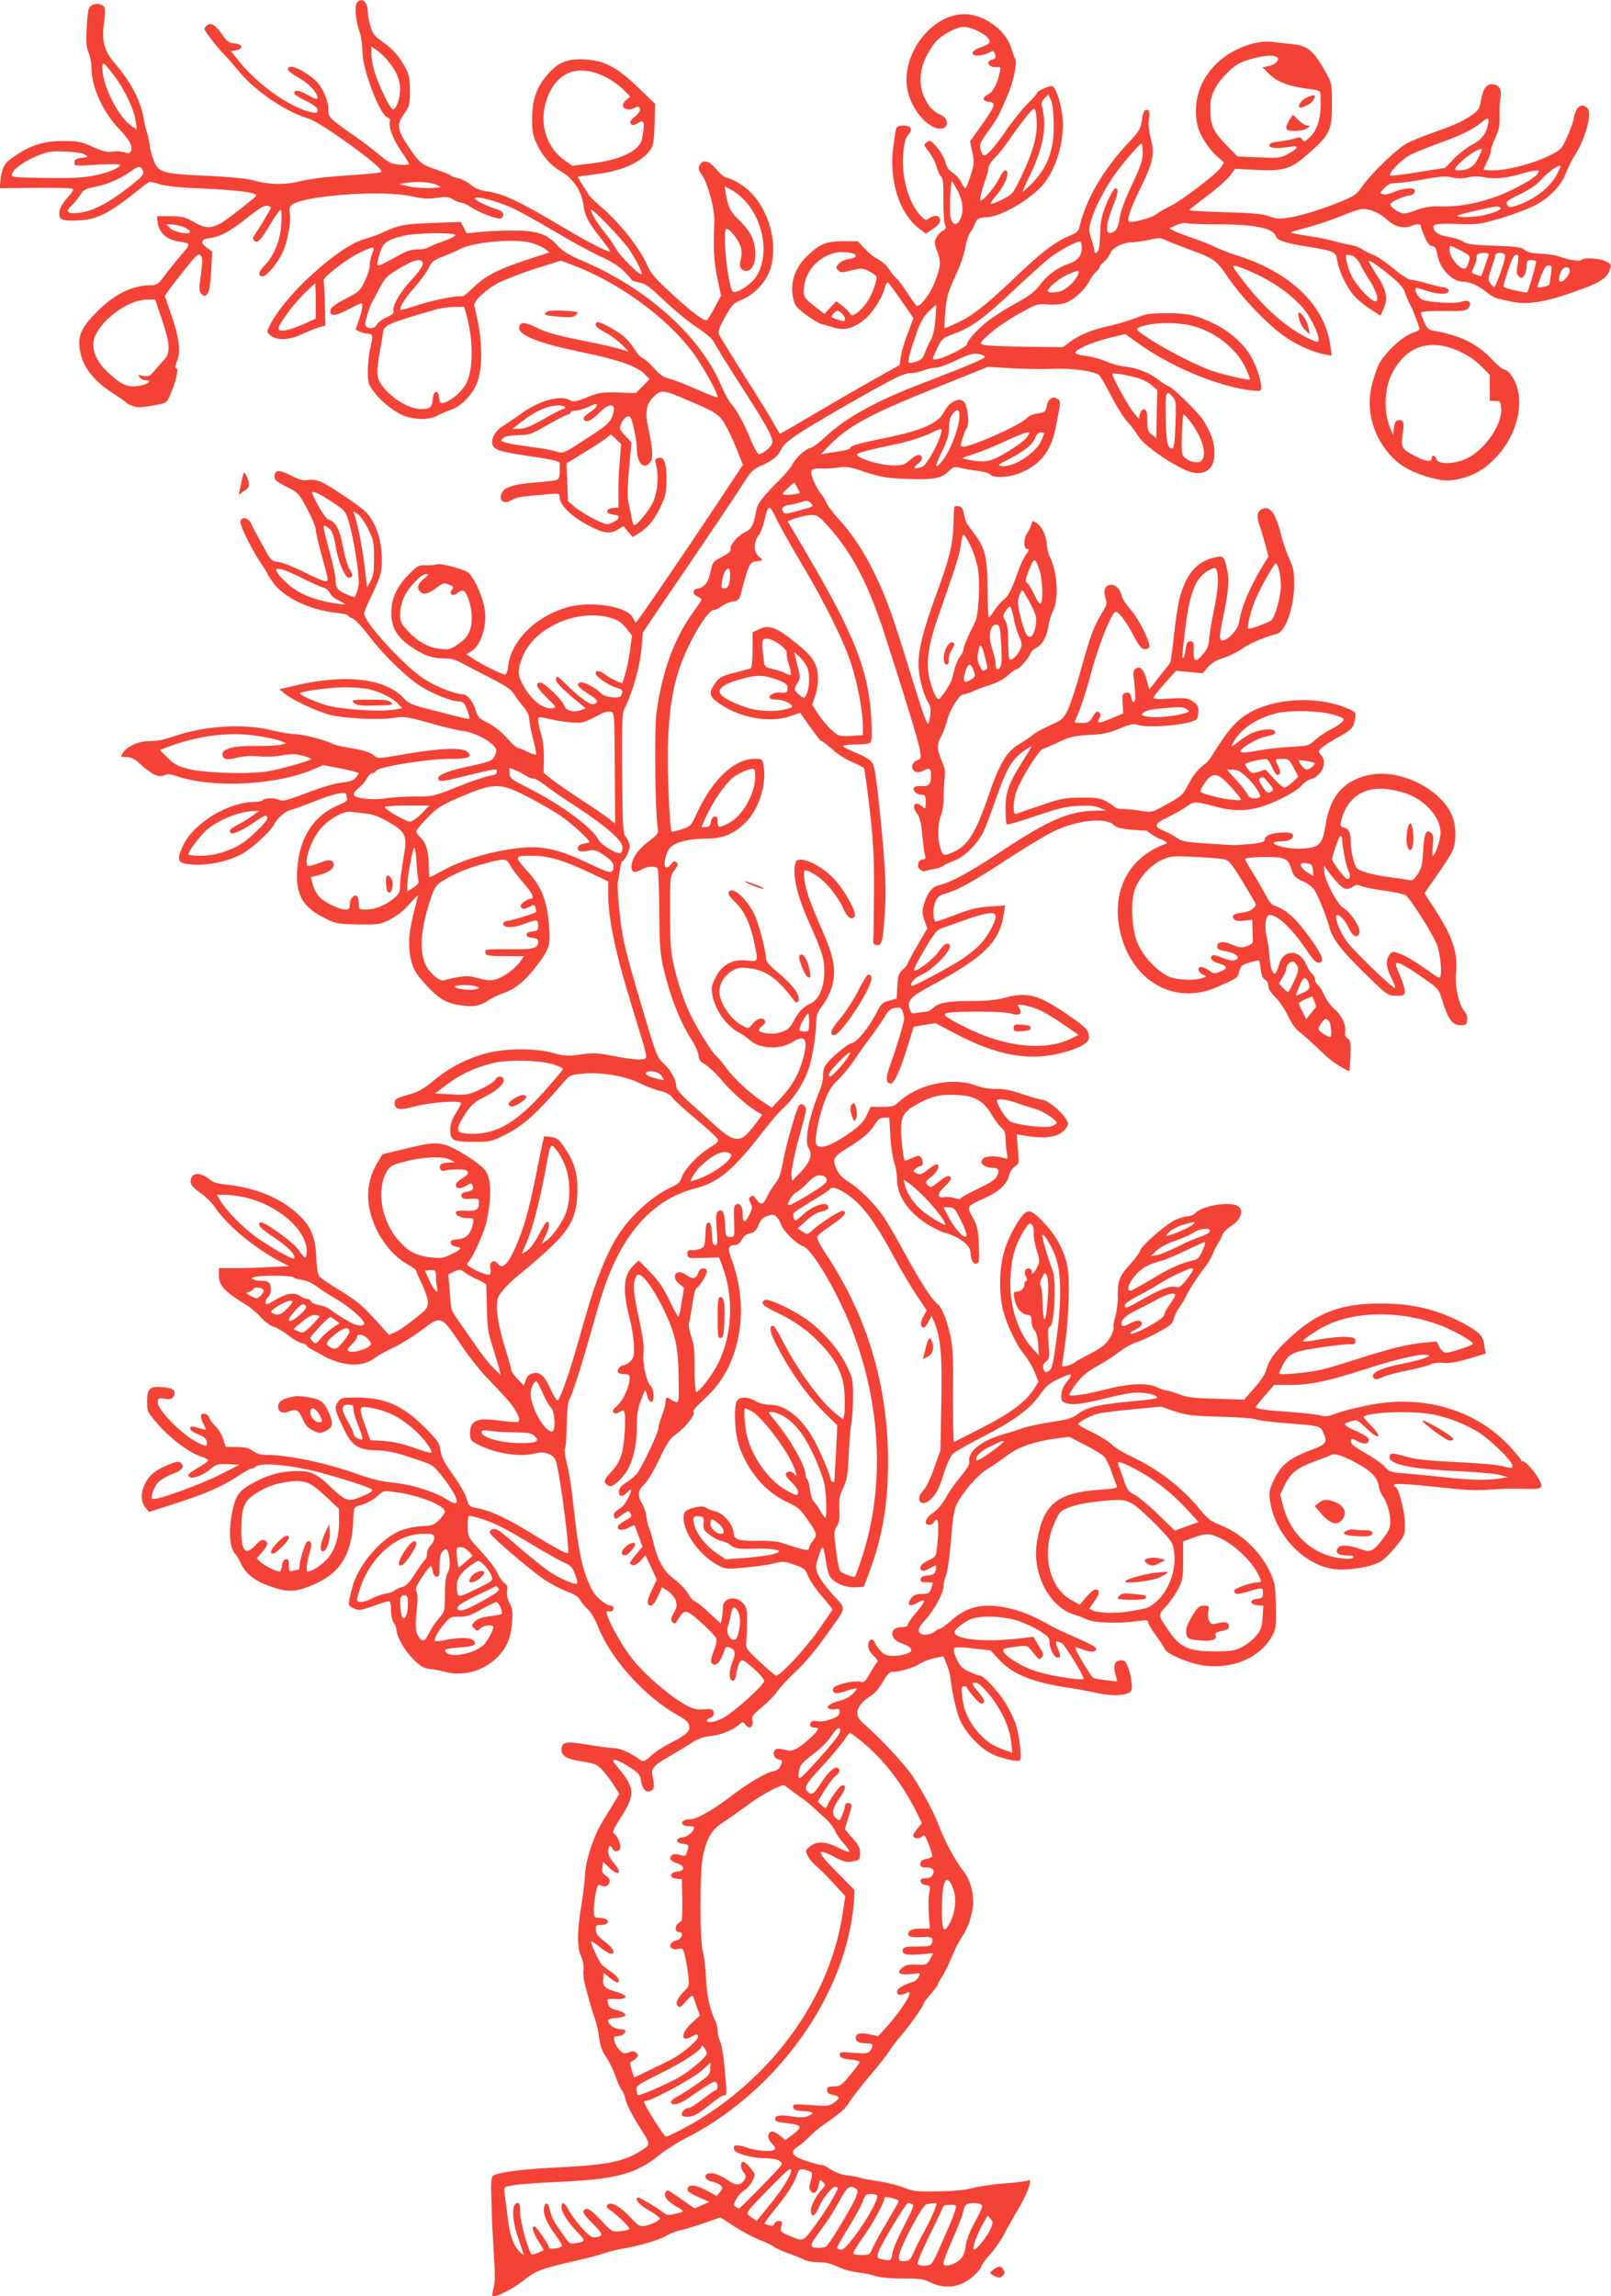 <?xml version="1.0" standalone="no"?>
<!DOCTYPE svg PUBLIC "-//W3C//DTD SVG 20010904//EN"
 "http://www.w3.org/TR/2001/REC-SVG-20010904/DTD/svg10.dtd">
<svg version="1.0" xmlns="http://www.w3.org/2000/svg"
 width="898pt" height="1280pt" viewBox="0 0 898 1280"
 preserveAspectRatio="xMidYMid meet">
<g transform="translate(0,1280) scale(0.1,-0.1)"
fill="#f44336" stroke="none">
<path d="M1990 12785 c-15 -18 -8 -101 15 -165 8 -23 15 -72 15 -107 0 -100
97 -354 140 -368 12 -4 17 -12 13 -21 -10 -27 19 -103 63 -167 24 -34 44 -66
44 -71 0 -5 -24 -6 -53 -4 -47 4 -61 11 -119 60 -36 30 -94 74 -129 98 -35 24
-83 58 -106 77 -38 30 -43 39 -43 76 0 26 -11 64 -28 97 -22 44 -41 64 -91 98
-62 41 -106 52 -106 24 0 -7 27 -27 60 -46 57 -31 105 -83 105 -113 0 -9 -17
-4 -55 18 -51 28 -75 31 -75 8 0 -5 29 -24 65 -41 46 -23 65 -38 65 -51 0 -17
-5 -19 -32 -13 -119 24 -300 152 -411 291 l-40 50 29 5 c43 8 37 34 -8 38 -32
3 -43 10 -68 47 -37 54 -65 72 -86 54 -8 -6 -14 -15 -14 -20 0 -12 63 -94 106
-139 19 -19 58 -64 87 -99 87 -107 262 -226 387 -262 26 -8 105 -56 186 -114
159 -112 230 -173 218 -184 -5 -5 -90 -13 -189 -19 -111 -7 -209 -19 -257 -31
-87 -23 -178 -21 -268 4 -34 10 -130 19 -255 25 -241 10 -269 18 -295 77 -10
23 -22 64 -25 90 -4 27 -10 57 -14 68 -5 11 -14 49 -20 85 -20 106 -72 204
-166 313 -54 62 -70 126 -55 220 5 36 7 72 4 81 -13 33 -75 32 -89 -2 -4 -9
-10 -60 -12 -112 -4 -74 -2 -104 11 -134 9 -21 16 -60 16 -85 0 -107 63 -245
155 -341 60 -62 79 -100 62 -127 -6 -9 -15 -9 -34 -2 -15 5 -44 7 -64 4 -29
-5 -53 0 -111 26 -66 30 -82 33 -168 33 -106 0 -180 -23 -271 -86 -54 -36 -68
-61 -76 -130 l-6 -47 201 2 c110 1 204 -1 208 -6 4 -4 -4 -20 -18 -35 -41 -45
-58 -75 -58 -104 0 -35 24 -42 118 -36 87 5 156 38 276 132 50 40 97 76 104
80 6 4 33 0 59 -10 34 -11 107 -19 242 -25 191 -8 305 -23 299 -39 -4 -11
-168 -139 -198 -155 -58 -30 -87 -28 -147 6 -51 29 -67 33 -133 34 l-75 0 3
-30 c6 -60 51 -102 118 -111 69 -10 69 -11 17 -72 -27 -31 -69 -83 -92 -114
-39 -52 -47 -58 -80 -58 -102 0 -202 -49 -297 -144 -87 -88 -108 -130 -101
-201 10 -99 71 -183 185 -256 37 -24 69 -46 72 -50 11 -14 50 -29 76 -29 15 0
55 5 90 12 62 11 63 12 83 58 33 76 48 143 34 147 -8 3 -7 14 4 41 22 52 12
129 -32 256 l-36 106 22 33 c12 17 54 71 93 120 60 75 72 86 84 73 12 -12 12
-28 2 -106 -12 -82 -11 -93 3 -108 15 -15 19 -15 32 -1 11 11 17 47 22 126 l6
110 -31 23 c-38 28 -32 46 18 53 58 7 114 38 212 116 63 50 93 68 108 64 11
-3 20 -8 20 -11 0 -6 -69 -121 -92 -154 -10 -14 -10 -20 -1 -29 18 -18 36 1
91 93 26 43 51 78 56 78 5 0 7 -35 4 -78 -5 -92 -40 -177 -95 -234 -33 -34
-37 -58 -9 -58 22 0 85 74 111 133 29 62 49 175 40 219 -4 18 -1 33 8 43 55
54 503 88 671 51 61 -14 93 -16 141 -9 51 8 66 6 91 -9 16 -10 37 -18 46 -18
9 0 33 -11 53 -25 44 -29 142 -67 164 -63 9 2 16 12 16 22 0 13 -12 22 -40 31
-22 6 -60 22 -85 35 -103 55 58 25 183 -33 40 -19 146 -78 237 -132 91 -54
203 -115 248 -135 55 -24 99 -52 128 -80 24 -24 44 -46 44 -50 0 -4 19 -10 41
-14 35 -6 58 -22 143 -103 55 -53 137 -119 181 -148 46 -30 86 -64 93 -79 6
-14 67 -113 135 -219 176 -274 202 -323 189 -352 -11 -23 -44 -50 -70 -57 -7
-2 -26 30 -47 80 -39 95 -78 166 -110 202 -13 14 -37 59 -54 99 -116 275 -407
538 -765 693 -83 35 -119 57 -147 88 -61 67 -114 85 -249 85 -63 0 -147 -4
-187 -8 l-72 -8 -16 32 -17 32 -156 -6 c-158 -5 -188 -11 -286 -56 -23 -11
-63 -25 -89 -32 -149 -38 -461 -324 -538 -493 -12 -26 -11 -30 10 -47 34 -28
104 -25 171 7 30 14 73 31 94 38 l40 11 -3 119 c-1 65 -5 124 -7 131 -7 17
126 121 201 156 80 39 88 38 69 -7 -8 -20 -14 -48 -13 -63 1 -14 -11 -53 -27
-86 -27 -57 -33 -62 -109 -101 -57 -30 -81 -47 -83 -63 -6 -36 25 -35 97 3 38
20 72 36 75 36 11 0 6 -37 -13 -92 l-19 -56 24 -11 c14 -6 33 -11 44 -11 28 0
30 -11 15 -76 -8 -32 -14 -91 -15 -130 0 -63 3 -76 29 -111 37 -52 103 -108
160 -135 57 -28 151 -31 196 -6 17 9 51 24 77 33 66 23 132 96 154 171 22 75
22 193 0 307 -9 48 -19 93 -22 101 -9 23 61 91 134 129 37 19 130 55 208 80
l141 44 59 -22 c259 -97 526 -290 674 -487 56 -74 149 -243 139 -253 -3 -2
-55 18 -116 45 -61 27 -129 54 -152 59 -31 7 -53 22 -86 59 -25 28 -54 54 -65
57 -10 3 -30 26 -44 50 -14 23 -43 57 -64 74 -46 36 -133 81 -144 75 -19 -12
-4 -31 45 -57 30 -15 71 -46 93 -68 l38 -39 -49 15 c-28 8 -106 26 -175 40
-169 33 -234 51 -292 80 -58 29 -83 31 -92 9 -19 -49 90 -94 356 -149 190 -39
298 -77 340 -119 l29 -29 -38 -39 -38 -39 -100 3 c-91 2 -107 0 -173 -27 -61
-24 -77 -27 -93 -17 -52 33 -174 0 -275 -75 -37 -26 -81 -56 -99 -67 -45 -25
-72 -77 -58 -109 12 -26 50 -37 218 -62 111 -16 155 -26 155 -37 2 -70 -1 -86
-17 -93 -10 -4 -66 -11 -125 -15 -126 -9 -181 -31 -186 -73 -4 -36 22 -46 61
-24 27 16 47 19 200 32 67 6 67 5 67 -20 0 -40 70 -108 160 -154 86 -45 120
-50 165 -22 l30 18 26 -31 26 -30 41 26 c50 33 83 76 119 153 24 51 28 73 28
147 0 93 -15 128 -50 114 -14 -5 -15 -12 -9 -34 18 -57 10 -154 -17 -213 -26
-54 -95 -136 -107 -125 -3 3 -9 25 -13 48 -4 24 -12 61 -17 84 -5 26 -4 92 5
184 l13 143 -35 38 c-33 37 -34 39 -21 71 8 19 23 34 34 36 17 3 22 -7 36 -69
9 -39 16 -89 16 -110 0 -79 38 -121 73 -78 19 24 17 69 -9 193 -20 90 -12 135
31 176 39 38 54 37 179 -17 170 -71 187 -83 223 -148 18 -33 47 -95 63 -138
l31 -78 -137 -207 c-166 -251 -453 -672 -459 -672 -3 0 -11 13 -19 29 -33 63
-237 93 -367 55 -177 -52 -310 -187 -327 -330 -2 -24 -10 -44 -16 -44 -17 0
-116 48 -169 82 l-48 31 29 17 c56 34 91 153 72 245 -17 83 -67 183 -99 199
-45 22 -152 48 -169 40 -9 -3 -36 -6 -59 -5 -38 2 -46 -2 -96 -53 -70 -70
-101 -144 -95 -232 5 -73 38 -123 121 -177 67 -43 107 -57 172 -57 38 0 65 -7
101 -27 27 -15 99 -52 159 -83 83 -42 115 -64 130 -89 11 -18 35 -50 53 -71
20 -24 32 -48 32 -66 0 -16 9 -66 21 -112 12 -45 20 -85 17 -88 -4 -3 -24 4
-47 15 -22 12 -46 21 -53 21 -7 0 -35 25 -61 55 -30 34 -71 67 -106 85 -51 25
-59 33 -70 72 -15 49 -46 88 -72 88 -43 0 -155 45 -222 90 -110 74 -327 312
-327 359 0 10 17 53 39 96 57 119 64 147 58 241 -5 91 -38 177 -85 227 -33 35
-207 152 -257 173 -22 9 -49 12 -69 8 -26 -4 -47 1 -93 25 -65 34 -93 33 -93
-5 0 -19 13 -30 68 -58 65 -33 68 -36 115 -124 26 -49 47 -100 47 -113 0 -13
13 -71 29 -129 44 -159 44 -160 24 -160 -10 0 -63 23 -118 51 -56 28 -119 53
-142 56 -40 5 -43 8 -91 97 -28 50 -56 103 -63 119 -15 34 -59 39 -59 7 0 -25
66 -157 114 -229 20 -29 36 -55 36 -58 0 -2 13 -24 30 -47 58 -85 206 -157
354 -172 36 -4 66 -10 66 -15 0 -4 11 -11 24 -16 13 -4 52 -44 85 -88 85 -112
203 -228 289 -286 66 -44 178 -89 222 -89 10 0 22 -6 27 -12 13 -16 34 -80 29
-85 -2 -2 -41 6 -87 18 -46 12 -121 32 -167 43 -60 16 -89 29 -105 47 -99 116
-324 145 -606 79 l-94 -22 29 -24 c43 -36 180 -100 254 -119 81 -20 276 -30
353 -17 62 10 74 8 244 -40 56 -15 123 -31 150 -34 54 -7 131 -45 164 -80 19
-21 20 -25 8 -54 -15 -33 -20 -35 -178 -69 -97 -22 -145 -44 -138 -64 5 -15
24 -14 112 8 219 53 215 53 215 34 0 -13 -11 -19 -42 -24 -24 -4 -104 -31
-179 -61 -134 -54 -136 -54 -245 -54 -60 -1 -129 -5 -154 -10 -62 -12 -170 -1
-177 18 -4 8 7 24 26 39 17 14 38 38 46 54 9 16 22 29 30 29 8 0 18 6 22 14
12 22 290 66 411 66 101 0 125 8 102 35 -27 33 -159 27 -419 -20 -73 -13 -86
-13 -100 -1 -24 22 -64 35 -144 47 -40 6 -84 17 -98 25 -41 21 -175 54 -211
52 -18 0 -71 9 -118 20 -160 41 -380 27 -556 -34 -51 -18 -96 -26 -127 -25
-57 2 -127 -27 -151 -64 -16 -25 -16 -25 19 -25 28 0 46 -10 88 -49 58 -52 96
-67 126 -51 14 7 31 5 61 -5 202 -71 564 -53 773 39 l49 21 99 -19 c55 -11 99
-22 99 -26 0 -3 -9 -15 -19 -27 -13 -14 -37 -22 -80 -26 -36 -4 -114 -27 -191
-57 -102 -39 -135 -48 -150 -40 -24 13 -87 13 -95 0 -3 -5 -23 -10 -43 -10
-147 0 -340 -116 -400 -240 -32 -66 -32 -92 -2 -101 82 -23 223 -3 322 47 54
28 163 125 184 165 20 40 63 77 97 85 15 3 72 24 125 45 101 42 182 60 182 41
0 -6 2 -17 5 -24 4 -10 -12 -21 -50 -37 -128 -53 -208 -167 -225 -325 -19
-165 19 -240 156 -307 56 -28 70 -30 180 -32 112 -2 122 0 176 26 36 18 76 49
108 85 27 31 50 54 50 51 0 -2 -11 -49 -25 -103 -29 -113 -32 -200 -9 -275 12
-40 32 -71 82 -125 71 -76 113 -100 198 -111 63 -9 103 -1 147 29 18 13 55 30
81 39 67 23 122 68 185 150 76 100 80 114 71 232 -10 131 -43 216 -115 293
-80 88 -79 92 14 92 96 0 176 -23 324 -92 l107 -51 0 -64 c0 -146 40 -336 140
-658 87 -284 83 -263 49 -270 -16 -4 -79 3 -145 16 -104 20 -124 22 -197 11
-73 -10 -90 -9 -152 8 -96 28 -263 27 -370 0 -108 -28 -211 -81 -296 -152 -55
-46 -86 -64 -135 -78 -78 -22 -84 -26 -84 -50 0 -36 31 -40 111 -18 82 23 259
36 259 19 0 -6 -13 -32 -30 -58 -21 -33 -30 -59 -30 -89 0 -61 15 -69 130 -69
91 0 100 2 171 37 105 52 174 114 336 301 30 35 36 37 110 43 99 8 235 -16
313 -56 30 -15 79 -34 109 -41 35 -9 59 -21 68 -36 8 -13 66 -66 129 -118 62
-52 118 -103 123 -113 8 -15 1 -23 -44 -50 -63 -38 -139 -119 -155 -165 -7
-24 -21 -38 -50 -51 -117 -52 -248 -173 -321 -298 -52 -88 -109 -232 -153
-385 -20 -68 -52 -178 -71 -245 -41 -141 -83 -255 -96 -264 -5 -3 -22 23 -38
58 -36 80 -60 102 -100 93 -21 -4 -32 -15 -40 -37 l-11 -31 -35 36 c-19 20
-35 42 -35 49 0 7 -11 49 -25 93 -38 123 -55 201 -55 260 0 46 4 58 38 98 20
25 68 69 106 98 38 30 107 90 153 134 112 106 145 172 151 295 5 108 -12 174
-68 258 -35 52 -45 60 -78 64 -20 3 -38 5 -39 4 -1 -1 -21 -93 -43 -205 -45
-222 -69 -306 -121 -423 -38 -86 -70 -115 -93 -83 -21 29 -50 12 -43 -25 4
-16 2 -32 -3 -35 -10 -6 -71 17 -108 41 -21 14 -22 17 -9 32 25 28 86 163 98
217 30 142 29 238 -4 288 -25 39 -177 135 -232 147 -57 13 -76 10 -231 -27
l-112 -27 -30 -50 c-43 -72 -59 -158 -45 -241 23 -134 110 -264 215 -323 26
-15 48 -30 48 -35 0 -4 14 -38 32 -75 18 -37 33 -82 33 -101 1 -31 -7 -40 -75
-94 -41 -33 -90 -66 -108 -74 l-34 -14 -56 63 c-94 103 -116 122 -219 186 -55
33 -106 68 -113 77 -8 10 -15 51 -17 108 -5 117 -32 176 -110 246 -96 86 -236
142 -388 157 -44 4 -77 13 -90 24 -51 44 -98 48 -110 10 -9 -27 4 -46 58 -84
26 -19 61 -53 76 -77 68 -100 219 -226 364 -302 l48 -25 -108 -5 c-60 -4 -147
-6 -195 -6 l-88 0 0 -39 c0 -59 30 -91 158 -169 20 -12 55 -42 77 -67 23 -25
55 -48 71 -52 16 -4 51 -25 79 -46 27 -22 62 -42 77 -45 15 -3 28 -9 28 -14 0
-5 15 -16 33 -24 17 -9 49 -26 69 -38 20 -12 64 -29 99 -36 72 -16 133 -6 184
33 16 12 64 39 105 58 41 20 108 61 148 92 109 84 112 83 212 -66 45 -68 111
-152 145 -188 35 -36 86 -90 114 -121 55 -60 88 -124 70 -134 -5 -4 -48 -1
-95 5 -137 20 -174 4 -174 -74 0 -33 4 -38 50 -61 97 -49 236 -69 316 -46 49
14 102 -7 113 -44 23 -72 78 -501 67 -512 -6 -7 -80 33 -196 105 -136 84 -230
129 -300 143 -55 11 -57 12 -68 53 -6 24 -40 83 -75 132 -49 68 -66 100 -71
138 -7 44 -16 56 -89 130 -124 123 -222 166 -384 166 -73 0 -83 -2 -97 -22
-23 -32 -21 -46 25 -142 50 -107 83 -129 194 -131 53 -1 100 -11 189 -41 117
-38 120 -40 163 -94 61 -76 94 -135 88 -153 -5 -12 -16 -9 -63 20 -73 43 -195
80 -297 89 -54 5 -116 20 -189 46 -183 65 -387 108 -513 108 -29 0 -54 7 -73
22 -22 16 -44 22 -91 22 l-61 1 -15 45 c-8 25 -27 57 -43 71 -15 14 -31 35
-34 47 -8 25 -46 30 -46 7 0 -9 7 -30 16 -47 16 -31 16 -31 -8 -24 -57 18 -68
18 -68 3 0 -9 18 -22 44 -32 32 -12 45 -24 49 -41 6 -32 -7 -30 -73 7 -78 45
-200 172 -200 209 0 27 2 28 39 23 32 -4 41 -2 49 14 16 30 -1 45 -55 50 -77
8 -93 -5 -93 -77 0 -59 1 -61 63 -132 68 -78 177 -159 238 -177 22 -7 39 -16
39 -21 0 -6 -25 -24 -55 -41 -30 -17 -55 -35 -55 -40 0 -32 71 -12 127 35 29
24 39 27 95 24 l63 -3 -111 -56 c-109 -56 -357 -145 -374 -134 -14 8 7 66 34
94 14 14 48 34 76 44 55 20 71 40 49 62 -12 11 -23 10 -74 -11 -32 -13 -72
-36 -87 -51 -58 -55 -75 -139 -38 -186 l20 -25 132 42 c178 57 274 98 363 157
41 27 75 46 75 43 0 -4 12 1 26 11 32 20 131 15 287 -16 88 -18 318 -88 354
-108 19 -10 4 -21 -64 -48 -62 -26 -78 -19 -163 61 -74 71 -106 86 -179 86
-86 0 -156 -17 -232 -57 -97 -50 -114 -73 -135 -172 -20 -104 -15 -193 15
-230 12 -14 26 -37 31 -50 29 -66 84 -108 185 -140 88 -29 135 -24 236 22 135
62 198 163 207 335 4 90 5 92 31 99 39 9 83 32 113 60 26 25 27 25 109 13 124
-18 259 -74 259 -106 0 -8 -15 -29 -32 -47 -29 -28 -40 -32 -93 -34 -33 -1
-86 -11 -118 -23 -113 -43 -243 -196 -275 -325 -24 -97 -24 -93 7 -109 31 -16
44 -14 156 27 22 8 43 13 47 10 5 -2 8 -26 8 -52 0 -26 7 -56 15 -67 8 -10 15
-28 15 -39 1 -38 48 -120 97 -167 37 -36 57 -48 88 -51 22 -2 62 -10 88 -17
99 -26 213 6 287 80 54 54 77 107 84 195 5 58 3 77 -13 109 -13 25 -18 48 -14
68 4 23 1 33 -16 44 -12 9 -28 32 -36 51 -14 33 -49 78 -136 172 -27 30 -31
43 -32 93 -1 33 2 58 8 58 28 0 117 -30 172 -58 35 -17 119 -65 188 -107 69
-42 145 -84 169 -95 36 -15 47 -26 61 -64 10 -26 15 -49 12 -53 -10 -10 -93
26 -155 67 -31 21 -102 78 -157 125 -55 48 -110 94 -122 102 -25 17 -53 11
-53 -10 0 -16 221 -206 307 -264 35 -23 90 -52 123 -64 44 -16 65 -30 75 -49
8 -15 27 -38 42 -51 16 -14 40 -54 56 -95 71 -181 262 -394 447 -496 46 -26
59 -39 62 -60 5 -31 -19 -51 -120 -102 -29 -15 -71 -43 -93 -63 -34 -31 -44
-35 -57 -25 -67 47 -108 65 -155 68 -29 2 -98 11 -154 21 -111 18 -133 13
-133 -32 0 -34 29 -50 115 -64 75 -12 83 -15 118 -54 20 -23 49 -61 63 -85
l26 -42 -20 -33 c-10 -17 -42 -69 -70 -115 -55 -88 -102 -234 -102 -317 -1
-22 -8 -83 -16 -135 -27 -158 -29 -252 -6 -302 11 -25 17 -57 15 -78 -3 -19 0
-53 6 -75 25 -99 41 -153 56 -195 10 -25 21 -74 25 -109 6 -47 17 -76 39 -108
17 -24 40 -72 52 -106 11 -34 27 -69 34 -77 8 -8 18 -34 23 -57 5 -23 35 -82
65 -130 76 -120 75 -115 29 -146 -99 -65 -188 -84 -460 -98 -216 -10 -356 -29
-376 -49 -7 -7 -10 -46 -8 -98 2 -48 4 -105 4 -127 0 -22 5 -110 10 -196 8
-113 8 -169 0 -200 -6 -24 -9 -45 -7 -47 12 -12 109 36 168 82 70 57 98 68
262 106 105 24 155 37 210 55 22 7 58 16 80 19 86 14 212 50 246 72 20 12 54
26 74 30 21 4 82 22 134 40 l96 34 87 -56 c48 -30 109 -62 135 -71 26 -9 59
-25 73 -35 14 -10 52 -27 85 -39 32 -11 72 -27 87 -35 15 -8 50 -14 77 -14 48
0 62 -4 139 -37 17 -8 56 -16 85 -20 28 -3 72 -12 97 -20 29 -9 83 -14 153
-14 86 1 115 -3 145 -18 88 -44 173 -34 247 31 25 22 45 46 45 54 0 7 23 39
50 69 28 31 63 82 78 113 16 31 52 95 80 142 50 81 81 173 53 156 -6 -4 -66
-12 -134 -17 -67 -5 -147 -17 -177 -26 -37 -10 -100 -17 -190 -18 -120 -2
-141 0 -190 20 -30 13 -91 28 -135 35 -44 6 -95 16 -112 21 -18 6 -53 12 -77
14 -25 3 -61 16 -82 30 -20 14 -43 26 -50 26 -17 2 -18 2 -67 16 -100 30 -121
56 -69 88 15 10 43 34 63 54 19 20 55 50 78 66 99 69 127 93 146 128 11 19 61
83 110 142 50 58 99 121 110 139 11 18 44 62 74 97 52 61 121 161 121 174 0 4
18 27 40 52 22 25 40 50 40 55 0 6 9 23 21 39 12 17 35 65 53 107 17 42 41 91
54 109 31 44 51 95 63 159 13 68 -9 162 -49 212 -45 56 -105 166 -137 252 -26
70 -97 203 -147 278 -46 69 -191 224 -275 295 -59 49 -41 104 50 160 15 10 41
42 58 72 20 36 37 55 49 55 42 0 122 23 153 44 18 12 56 27 84 33 l52 10 17
-41 c9 -23 18 -52 20 -66 16 -121 36 -209 60 -258 34 -69 112 -150 175 -180
48 -23 138 -44 153 -35 14 9 -2 147 -25 210 -12 32 -38 83 -56 113 -40 64
-121 150 -141 150 -7 0 -34 10 -60 22 -39 18 -51 31 -70 72 -15 32 -19 53 -13
59 7 7 44 6 107 -2 l96 -11 44 -48 c74 -84 196 -133 399 -161 39 -6 99 -17
135 -25 75 -18 147 -20 184 -6 22 8 26 16 25 47 0 21 -8 61 -17 88 -14 41 -21
50 -41 50 -36 0 -48 -26 -34 -76 l11 -42 -60 7 c-33 3 -66 9 -74 14 -15 8
-107 163 -100 169 2 2 22 -4 45 -13 41 -16 71 -14 71 6 0 10 -36 29 -165 85
-33 15 -71 33 -85 41 -84 48 -151 78 -218 95 -147 37 -244 20 -336 -61 -31
-27 -62 -50 -68 -50 -6 0 -19 -6 -27 -14 -19 -17 -61 -24 -78 -13 -22 14 -14
36 28 81 48 53 99 149 99 187 0 14 6 42 14 60 8 19 20 106 27 194 9 121 17
170 32 200 34 68 115 162 170 196 29 17 77 50 107 73 64 49 152 80 267 96 l83
11 89 -46 c49 -25 96 -54 106 -65 10 -11 28 -47 40 -82 12 -35 26 -70 29 -79
6 -14 -7 -17 -91 -23 -242 -16 -319 -80 -353 -292 -28 -175 68 -361 207 -404
21 -6 54 -19 73 -28 39 -19 184 -23 283 -8 48 7 57 6 57 -7 0 -8 19 -41 43
-73 24 -33 46 -66 49 -76 10 -26 126 -76 205 -90 168 -28 329 40 396 166 19
36 21 55 19 164 -2 106 -6 130 -28 179 -54 122 -163 227 -287 274 -47 18 -67
34 -112 89 -97 119 -229 220 -376 290 -46 21 -96 52 -111 67 -15 16 -63 46
-107 68 -45 21 -81 42 -81 46 0 11 66 47 107 58 21 6 109 17 196 25 l159 15
76 -26 c68 -22 97 -26 250 -30 95 -2 185 -9 200 -14 15 -6 78 -14 142 -20 223
-17 218 -16 236 -54 25 -53 17 -66 -61 -95 -132 -49 -176 -86 -219 -180 -22
-50 -23 -61 -15 -115 31 -190 200 -361 372 -373 74 -6 190 14 238 41 21 11 60
49 89 85 51 64 52 66 51 130 -1 71 -34 198 -54 205 -6 2 -8 8 -4 13 4 4 65 2
135 -5 70 -7 170 -17 222 -22 52 -6 133 -7 180 -2 47 4 129 6 183 4 105 -3
112 1 86 52 -21 40 -80 107 -90 102 -5 -4 -9 -2 -9 3 0 5 -28 39 -61 76 -194
211 -494 297 -802 231 -106 -23 -138 -32 -183 -49 -31 -11 -50 -13 -75 -6 -19
6 -97 14 -174 20 -135 9 -185 17 -185 27 0 3 23 32 51 64 l51 59 91 0 c111 0
210 21 417 88 166 54 304 86 342 80 22 -4 22 -5 -7 -17 -16 -7 -70 -21 -120
-31 -135 -26 -193 -56 -166 -83 8 -8 21 -6 47 6 19 10 81 26 135 37 55 10 113
26 129 33 18 9 45 13 73 10 32 -4 73 3 142 23 l97 29 -7 39 c-9 58 -20 72 -87
112 -153 89 -304 129 -493 128 -230 0 -364 -54 -523 -208 -73 -70 -103 -114
-116 -170 -4 -16 -33 -58 -64 -93 l-57 -65 -155 5 c-127 3 -165 8 -210 26 -30
11 -62 21 -71 21 -9 0 -31 8 -50 17 -51 26 -153 22 -279 -10 -118 -31 -210
-44 -210 -31 0 5 18 34 41 64 30 40 60 64 115 95 40 22 96 58 124 80 27 21 69
45 92 52 24 7 79 32 122 56 69 36 81 47 89 76 4 19 19 48 32 65 13 17 30 47
39 66 17 36 68 113 109 165 13 17 29 46 37 65 7 19 21 46 30 60 10 14 20 35
24 47 4 12 23 32 42 44 72 44 84 111 24 124 -62 14 -185 -12 -215 -45 -10 -11
-30 -20 -44 -20 -14 0 -46 -9 -70 -20 -53 -25 -187 -142 -197 -173 -3 -12 -26
-43 -49 -68 -63 -68 -75 -97 -74 -176 1 -37 -5 -90 -13 -118 -8 -27 -13 -55
-11 -61 7 -21 -27 -83 -59 -107 -18 -14 -58 -37 -88 -52 -30 -15 -62 -33 -70
-40 -18 -15 -70 -28 -70 -18 0 5 7 53 15 108 22 144 30 368 16 440 -16 87 -60
172 -125 242 -63 68 -88 82 -113 61 -31 -25 -83 -117 -110 -195 -33 -97 -38
-249 -10 -353 21 -81 76 -193 119 -244 18 -22 43 -64 55 -94 l22 -54 -23 -37
c-46 -73 -128 -135 -287 -217 -85 -43 -157 -80 -161 -82 -4 -2 -6 115 -6 260
2 215 -1 276 -15 334 -22 97 -47 156 -73 177 -32 25 -99 130 -184 287 -40 74
-91 162 -113 195 -50 74 -141 165 -200 199 -26 16 -50 40 -60 61 -30 63 -24
76 54 124 92 57 125 85 155 133 19 29 31 38 53 38 l28 0 6 -102 c3 -57 13
-123 21 -147 9 -24 16 -66 16 -94 0 -89 57 -177 161 -246 34 -22 79 -45 100
-51 85 -23 149 -71 149 -112 0 -40 17 -69 36 -61 12 4 14 22 10 104 -4 85 -8
106 -34 153 -34 64 -37 60 68 108 81 37 124 78 135 128 4 17 18 38 31 47 24
15 25 18 18 98 l-7 82 49 -8 c122 -20 194 -6 227 44 15 23 14 27 -8 59 -28 42
-101 98 -127 98 -10 0 -57 14 -106 30 -63 22 -104 31 -147 30 -39 -1 -80 6
-115 19 -134 50 -329 7 -437 -98 -18 -17 -34 -21 -86 -21 l-64 0 -18 -39 c-22
-49 -50 -76 -145 -137 -74 -47 -125 -59 -140 -33 -12 18 11 141 42 228 26 70
41 95 79 131 26 25 66 74 90 110 24 36 66 95 94 131 27 37 62 87 76 111 21 36
34 46 59 50 26 4 33 1 41 -19 5 -13 9 -32 9 -41 0 -20 -49 -182 -81 -268 -23
-62 -21 -94 6 -94 20 0 54 76 96 213 l32 104 61 10 60 10 112 -59 c232 -122
408 -154 588 -108 100 25 156 56 156 86 0 41 -12 54 -104 118 -173 120 -234
138 -358 106 -58 -15 -110 -20 -203 -20 -128 0 -177 -10 -211 -45 -9 -8 -24
-15 -33 -15 -10 0 -33 -3 -50 -6 -26 -6 -32 -3 -39 17 -19 50 2 73 126 139
287 154 375 241 397 394 l8 49 -84 -6 c-66 -4 -107 -13 -193 -46 -59 -23 -110
-40 -112 -38 -14 13 -14 77 -1 108 11 28 23 38 58 48 73 22 156 68 345 192 99
65 214 134 255 154 136 64 293 81 338 36 13 -13 41 -21 97 -26 44 -4 80 -6 80
-4 1 2 10 -4 21 -13 10 -9 38 -26 63 -36 38 -17 42 -21 25 -27 -207 -75 -303
-266 -250 -493 64 -271 300 -407 534 -306 116 50 121 54 127 84 4 16 11 33 18
38 15 11 89 32 94 27 2 -2 7 -25 10 -50 3 -31 11 -49 23 -56 11 -5 19 -21 19
-34 0 -16 14 -39 38 -63 22 -20 53 -67 71 -104 17 -37 44 -76 60 -87 27 -20
45 -36 151 -136 36 -34 116 -85 132 -85 2 0 4 38 6 85 2 73 0 86 -16 96 -12 8
-17 20 -14 35 7 38 -17 92 -57 126 -21 18 -47 53 -58 78 -11 25 -27 51 -36 59
-10 7 -17 21 -17 31 0 10 -7 24 -16 31 -9 8 -25 32 -34 55 -36 84 -127 83
-150 -2 -7 -24 -16 -47 -21 -50 -14 -9 -29 33 -33 98 -2 34 -9 83 -16 108 -13
53 -5 120 16 120 46 0 126 -76 204 -192 45 -67 63 -83 81 -72 19 11 7 42 -47
119 -87 124 -142 175 -216 199 -9 3 -29 28 -43 57 -15 28 -46 83 -71 122 -24
39 -44 74 -44 78 0 13 173 17 208 5 29 -10 37 -20 50 -59 13 -41 21 -49 64
-69 29 -13 56 -34 67 -52 22 -37 65 -145 80 -201 18 -68 66 -131 199 -261 126
-123 127 -124 175 -124 44 0 47 2 47 26 0 15 -12 53 -26 85 -14 32 -25 62 -23
68 5 14 60 -15 160 -86 78 -54 79 -56 100 -124 30 -99 56 -134 99 -134 31 0
35 3 38 28 2 17 -3 36 -13 47 -32 35 -56 139 -49 215 11 118 -18 202 -122 363
l-54 83 70 100 c39 55 78 116 87 137 24 55 20 147 -7 205 -68 145 -290 251
-454 218 -143 -29 -220 -115 -246 -274 -18 -117 -36 -134 -145 -138 -60 -2
-145 17 -145 33 0 4 20 8 44 8 44 0 74 19 61 40 -8 13 -84 13 -124 -1 -19 -7
-31 -18 -31 -29 0 -17 -39 -24 -170 -31 -8 0 -76 4 -151 9 -114 7 -141 12
-167 30 -16 12 -50 31 -76 41 -58 25 -53 39 26 77 34 16 79 42 101 57 44 32
44 32 174 -2 119 -32 215 -20 344 42 56 26 106 58 121 75 14 17 37 34 52 38
63 15 98 94 59 136 -15 17 -15 19 0 36 10 10 49 36 87 57 83 46 96 58 103 107
6 37 5 38 -40 58 -153 68 -380 62 -528 -12 -86 -44 -132 -94 -230 -251 -10
-18 -28 -39 -40 -47 -36 -26 -67 -64 -92 -115 -29 -56 -39 -65 -135 -117 -65
-36 -70 -37 -125 -28 -32 6 -77 10 -100 10 -23 0 -45 5 -48 10 -4 6 -25 20
-48 33 -36 18 -57 22 -142 21 -90 -1 -112 -5 -225 -44 -69 -23 -131 -45 -137
-47 -19 -7 -16 78 4 129 29 77 124 227 147 234 11 3 53 21 91 39 59 28 85 34
166 38 77 4 111 11 168 35 59 25 77 29 104 21 72 -21 310 4 329 34 4 6 8 27 8
45 0 26 -7 36 -32 53 -29 18 -43 20 -125 15 -64 -5 -93 -3 -93 5 0 6 28 42 63
80 l62 70 74 -7 75 -7 30 35 c21 24 49 40 87 51 31 10 76 32 100 49 39 29 132
69 197 85 48 12 97 153 96 278 0 66 -4 90 -26 138 -15 32 -35 88 -44 125 -34
136 -65 178 -114 152 -22 -12 -26 -43 -10 -86 6 -15 20 -61 31 -102 l20 -74
-35 -56 c-72 -121 -116 -225 -130 -314 -7 -38 -62 -98 -91 -98 -20 0 -19 26 4
135 29 138 34 197 22 256 -17 81 -20 84 -79 69 -93 -22 -153 -95 -187 -227 -8
-30 -22 -121 -31 -201 -8 -81 -18 -151 -22 -157 -3 -5 -31 -41 -61 -79 l-55
-69 -13 48 c-15 60 -36 84 -61 69 -10 -7 -16 -21 -14 -35 12 -104 13 -142 5
-150 -7 -7 -12 0 -17 21 -5 26 -10 31 -28 28 -21 -3 -23 -7 -20 -59 l3 -56
-48 -20 c-92 -39 -103 -40 -83 -3 7 13 6 21 -4 29 -11 9 -18 4 -35 -24 -18
-31 -25 -35 -61 -35 -22 0 -40 2 -40 4 0 2 11 28 24 58 13 30 45 130 70 224
42 155 114 334 135 334 17 0 62 -60 98 -130 28 -55 45 -76 61 -78 13 -2 25 3
28 11 9 24 -60 160 -104 209 -22 24 -44 57 -48 73 -9 40 -32 65 -60 65 -33 0
-46 -29 -32 -73 10 -32 8 -40 -21 -87 -44 -72 -64 -125 -117 -318 -25 -91 -58
-190 -72 -220 -25 -49 -32 -56 -102 -87 -41 -19 -84 -42 -95 -53 -11 -10 -41
-30 -66 -45 -79 -45 -115 -106 -185 -310 -69 -199 -113 -266 -201 -302 -43
-18 -49 -14 -63 33 -15 54 -12 134 5 177 9 20 15 62 15 93 -1 32 2 80 5 107 5
37 3 61 -10 90 -33 77 -35 102 -10 148 12 23 28 63 34 89 15 63 69 148 93 148
10 0 32 7 49 15 16 9 59 25 95 36 41 13 80 33 103 55 21 19 43 34 49 34 13 0
69 63 76 88 4 10 18 24 31 30 34 16 61 64 69 121 3 26 15 65 26 86 34 67 24
223 -20 305 -6 12 -13 41 -15 65 -4 51 -26 98 -57 120 -22 14 -23 14 -29 -9
-4 -14 -14 -35 -23 -48 -21 -30 -22 -88 0 -88 13 0 12 -5 -6 -30 -11 -16 -29
-53 -40 -82 -41 -116 -57 -148 -83 -169 -16 -12 -39 -39 -53 -60 -13 -22 -28
-39 -32 -39 -4 0 -7 71 -7 158 -1 175 -13 227 -78 312 -43 57 -44 59 -54 105
-6 31 -13 41 -30 43 -13 2 -23 0 -24 -5 -1 -4 -3 -48 -4 -98 -5 -118 -21 -184
-99 -397 -69 -189 -96 -295 -96 -380 0 -65 24 -161 51 -208 16 -26 19 -44 15
-74 -14 -85 -9 -96 -126 279 -89 289 -121 375 -181 500 -59 124 -129 230 -207
315 -32 36 -62 75 -66 88 -4 12 -17 34 -30 50 -30 38 -60 108 -53 126 5 12 19
16 54 14 26 -1 71 2 99 6 44 6 66 3 145 -25 67 -22 118 -33 179 -36 192 -10
243 -4 285 37 30 29 35 31 71 21 22 -5 65 -13 96 -16 32 -4 63 -13 69 -21 16
-19 93 -17 151 4 122 44 186 122 213 260 30 149 29 144 10 158 -26 19 -53 1
-60 -40 -6 -31 -10 -35 -52 -41 -26 -4 -51 -15 -61 -27 -29 -35 -304 -158
-353 -158 -17 0 -17 3 -4 45 7 25 19 53 25 61 14 16 6 103 -11 136 -22 41 -86
13 -119 -52 -30 -59 -125 -101 -319 -140 -164 -34 -201 -44 -201 -58 0 -5 -23
-12 -51 -16 -29 -4 -66 -10 -83 -13 l-31 -6 45 47 c107 111 228 177 611 330
l276 111 134 -8 c74 -4 176 -6 226 -3 99 5 233 -13 258 -34 9 -7 40 -61 70
-119 30 -58 71 -124 92 -146 21 -22 44 -53 53 -69 23 -46 147 -138 258 -192
61 -30 112 -28 146 5 33 34 34 126 2 196 -14 31 -35 68 -46 83 -40 52 -164
172 -184 178 -11 4 -37 19 -56 35 -50 40 -118 67 -186 75 -32 3 -81 17 -109
29 -27 13 -76 26 -108 30 -31 4 -60 11 -62 16 -10 16 83 59 180 83 l98 24 51
-37 c186 -139 457 -254 649 -277 56 -6 57 -6 57 18 0 43 -31 130 -64 183 -43
67 -116 130 -196 169 -97 49 -152 61 -270 60 -90 0 -114 -4 -170 -27 -36 -14
-99 -33 -140 -42 -98 -21 -170 -50 -223 -89 l-42 -31 -211 2 c-116 2 -221 6
-234 11 -21 8 -19 11 35 60 31 29 104 79 162 111 101 57 106 59 162 54 34 -3
74 0 96 7 47 15 110 72 135 119 10 20 27 45 39 55 12 11 21 23 21 29 0 5 11
17 24 28 13 10 29 31 35 48 14 33 74 61 131 61 19 1 60 7 90 14 47 11 59 11
84 -1 15 -8 71 -30 122 -49 151 -54 162 -62 229 -160 78 -115 229 -272 321
-333 75 -50 151 -84 219 -97 l38 -7 -7 54 c-30 227 -225 414 -530 508 -36 11
-86 31 -113 44 -26 13 -84 36 -128 51 -44 15 -91 33 -103 40 l-24 13 37 17
c22 11 47 15 62 11 14 -3 89 -6 166 -6 210 1 317 -21 329 -67 6 -22 56 -38
181 -58 144 -23 154 -27 161 -77 8 -53 47 -138 87 -188 16 -21 58 -56 92 -79
l62 -40 18 41 c25 56 16 103 -39 186 -24 37 -44 71 -44 76 0 11 45 -19 122
-82 47 -38 71 -65 79 -90 6 -20 20 -52 30 -71 16 -29 44 -102 52 -134 1 -5
-17 -15 -41 -23 -58 -20 -155 -112 -187 -176 -14 -29 -32 -86 -41 -127 -29
-137 14 -281 114 -386 55 -57 123 -93 228 -120 61 -15 81 -16 133 -7 86 17
147 49 212 115 107 108 159 263 129 387 -13 55 -52 111 -76 111 -8 0 -39 26
-69 58 -77 83 -179 134 -318 157 -33 5 -41 12 -58 48 -10 23 -19 47 -19 53 0
8 37 11 126 10 113 -1 127 1 140 18 21 30 1 48 -38 34 -34 -12 -178 -5 -219
11 -22 8 -49 56 -37 66 2 2 30 -6 63 -17 68 -21 120 -21 120 2 0 9 -11 16 -30
18 -16 2 -59 12 -94 23 -35 10 -73 19 -86 19 -13 0 -55 27 -100 65 -43 35 -94
70 -114 76 -20 7 -46 20 -59 30 -12 9 -42 20 -65 24 -23 3 -62 13 -87 20 -25
8 -89 21 -144 29 -54 8 -100 17 -102 19 -3 2 35 14 83 26 48 12 138 42 200 67
108 43 114 44 160 33 30 -8 63 -26 90 -50 46 -42 94 -56 136 -40 36 14 57 14
57 0 0 -6 9 -32 21 -59 14 -34 28 -50 42 -52 17 -2 23 -13 29 -47 13 -77 81
-151 140 -151 39 0 92 -23 133 -58 22 -18 51 -35 65 -37 14 -3 44 -10 68 -15
101 -24 212 -3 427 79 85 33 120 60 130 104 6 24 3 29 -29 42 -40 17 -117 20
-132 6 -9 -10 -70 0 -129 21 -16 6 -61 12 -99 14 -48 2 -74 9 -88 21 -17 15
-45 19 -167 23 -119 4 -152 8 -175 23 -15 10 -53 22 -84 27 -55 9 -82 28 -82
57 0 15 37 18 171 13 75 -2 102 3 210 35 68 21 151 52 183 69 82 42 149 112
174 179 12 30 34 76 51 103 59 92 96 229 71 259 -30 36 -67 10 -77 -52 -3 -21
-20 -69 -38 -108 -32 -69 -34 -71 -106 -106 -86 -42 -231 -79 -306 -79 -29 0
-53 2 -53 5 0 3 9 23 20 45 11 22 20 48 20 58 0 11 11 45 26 75 20 45 25 69
23 119 -2 35 1 81 5 104 9 47 -9 74 -49 74 -31 0 -51 -31 -60 -92 -6 -37 -14
-53 -39 -71 -47 -36 -107 -65 -219 -103 -55 -20 -124 -47 -151 -61 -56 -28
-202 -169 -254 -244 -26 -39 -44 -52 -104 -77 -111 -46 -222 -81 -296 -94 -59
-10 -74 -9 -117 6 -39 14 -95 19 -247 23 -109 3 -198 8 -198 12 0 3 45 39 99
79 54 40 111 91 127 112 l29 39 111 -6 c148 -8 196 4 271 68 147 125 158 146
158 304 -1 107 -2 113 -34 170 -71 127 -102 152 -198 160 -32 3 -74 7 -94 11
-93 14 -229 -36 -314 -117 -98 -92 -138 -219 -110 -349 10 -48 61 -128 108
-171 l40 -35 -18 -28 c-24 -36 -216 -183 -280 -214 -27 -13 -64 -34 -81 -47
-28 -21 -141 -51 -152 -40 -11 11 13 82 63 182 72 145 83 195 60 279 -11 43
-15 79 -11 108 5 29 3 47 -4 51 -18 11 -29 -7 -36 -60 -6 -44 -15 -58 -75
-122 -141 -150 -238 -318 -273 -473 -4 -18 -18 -30 -51 -43 -83 -34 -161 -94
-306 -233 -166 -158 -239 -215 -326 -255 -35 -16 -64 -29 -66 -29 -7 0 4 138
15 180 6 25 28 80 48 122 21 42 43 108 50 145 7 37 19 75 26 83 7 9 20 32 28
51 14 33 18 35 67 38 70 3 205 76 291 158 93 88 150 277 128 421 -13 84 -39
152 -57 152 -22 0 -83 -28 -83 -39 0 -5 -23 -31 -50 -57 -28 -27 -83 -95 -122
-152 -70 -101 -112 -147 -128 -137 -5 3 -11 19 -15 35 -6 26 1 40 43 98 28 37
58 85 67 107 10 22 28 64 41 93 31 68 55 180 44 201 -5 9 -16 39 -25 68 -30
97 -155 186 -261 184 -186 -2 -355 -230 -315 -425 21 -100 99 -198 169 -212
57 -11 70 50 17 75 -47 21 -72 49 -95 104 -39 91 -17 199 62 299 33 42 118 88
162 88 35 0 106 -32 131 -60 22 -25 14 -36 -41 -55 -50 -17 -59 -45 -14 -45
17 0 44 7 60 15 25 13 29 13 34 -1 10 -25 7 -31 -15 -37 -35 -9 -20 -42 19
-41 30 2 31 0 26 -25 -15 -69 -38 -113 -66 -127 -35 -18 -32 -38 5 -42 44 -5
38 -20 -73 -174 l-33 -47 13 -60 c12 -56 11 -66 -10 -131 -12 -38 -26 -70 -29
-70 -4 0 -14 15 -22 32 -8 18 -29 42 -46 53 -24 14 -36 32 -44 63 -6 23 -28
60 -48 83 -33 37 -38 39 -55 26 -19 -14 -18 -15 12 -53 16 -21 36 -59 43 -84
7 -25 18 -50 26 -56 9 -8 13 -41 12 -125 -1 -63 3 -125 8 -139 9 -21 7 -26
-11 -35 -11 -6 -27 -22 -35 -37 -14 -24 -14 -32 2 -75 23 -63 22 -83 -9 -167
-24 -69 -87 -152 -105 -140 -5 3 -28 35 -52 72 -24 37 -52 74 -62 82 -10 8
-28 31 -40 50 -12 20 -40 44 -61 55 -22 11 -55 38 -75 60 l-37 40 -83 0 c-93
-1 -123 -12 -189 -72 -77 -69 -108 -154 -89 -245 9 -42 18 -52 72 -93 34 -25
73 -48 87 -52 14 -3 44 -12 68 -19 55 -18 104 -6 164 39 47 36 103 120 119
180 5 21 14 35 19 32 5 -3 39 -49 75 -102 l67 -96 -32 -85 c-18 -46 -35 -105
-39 -131 l-6 -46 -145 -81 c-80 -45 -230 -132 -334 -193 -103 -62 -189 -111
-190 -109 -1 2 -17 30 -36 63 -18 33 -91 151 -162 262 -70 112 -133 213 -139
226 -8 19 -3 35 32 99 39 70 47 78 96 98 69 28 137 103 158 173 51 171 -33
394 -178 477 -29 17 -60 30 -69 30 -9 0 -33 20 -54 45 -41 50 -76 59 -94 24
-10 -17 -7 -27 16 -60 31 -45 69 -190 66 -254 -6 -150 -3 -219 16 -312 l21
-101 -35 -66 c-19 -36 -39 -68 -43 -70 -14 -9 -80 39 -194 144 -96 88 -119
115 -141 165 -38 87 -145 224 -239 307 -45 39 -84 76 -86 82 -2 6 -17 30 -33
54 -17 24 -28 45 -26 46 1 2 44 8 94 14 147 17 256 65 308 135 18 24 21 46 25
143 l3 115 -93 89 c-111 108 -185 150 -282 157 -105 9 -158 -9 -216 -73 -68
-74 -94 -144 -95 -254 0 -71 4 -94 25 -140 33 -72 80 -124 141 -159 61 -35
109 -106 119 -177 9 -68 28 -105 94 -187 30 -38 55 -72 55 -77 0 -13 -119 48
-260 132 -248 148 -335 189 -435 203 -33 5 -61 17 -82 36 -18 15 -48 31 -68
35 -19 3 -37 10 -40 14 -3 5 -36 18 -73 31 -91 30 -103 39 -161 125 -68 101
-72 128 -29 188 31 45 33 53 33 129 0 66 -4 90 -23 125 -35 66 -72 109 -130
149 -44 31 -55 44 -67 87 -8 27 -15 63 -15 78 0 58 -33 86 -60 53z m169 -320
c48 -55 71 -108 71 -165 0 -51 -22 -110 -40 -110 -13 0 -73 121 -99 200 -12
35 -21 83 -21 107 l0 44 29 -20 c16 -11 43 -37 60 -56z m4958 17 c20 -13 -7
-43 -47 -51 l-33 -6 34 -34 c46 -46 104 -70 205 -84 84 -11 84 -11 85 -42 5
-120 -14 -188 -65 -235 -25 -22 -28 -23 -37 -8 -7 13 -15 15 -37 7 -15 -5 -54
-13 -87 -17 -43 -5 -60 -11 -60 -22 0 -17 50 -20 118 -8 51 9 45 -9 -14 -40
-41 -22 -51 -24 -162 -19 l-119 5 -58 59 c-78 80 -93 112 -93 198 -1 56 4 80
25 120 28 55 102 129 146 147 81 33 173 47 199 30z m-6482 -102 c57 -75 113
-190 121 -254 l7 -48 -25 16 c-78 51 -167 227 -168 329 0 36 9 30 65 -43z
m2740 -9 c33 -17 78 -48 99 -70 l39 -40 -23 -19 c-43 -35 -1 -69 51 -42 15 9
21 7 25 -5 5 -11 -5 -26 -27 -45 -27 -22 -31 -31 -22 -41 9 -9 17 -8 38 5 33
22 40 7 28 -65 -6 -42 -15 -57 -43 -80 -50 -40 -133 -67 -250 -81 l-100 -12
-42 30 c-107 75 -147 216 -98 347 56 150 174 192 325 118z m2499 -266 c1 -148
-37 -244 -129 -335 -25 -24 -45 -42 -45 -38 0 3 20 48 45 99 70 149 90 258 66
362 -8 33 -6 42 12 60 l21 21 15 -35 c9 -22 14 -70 15 -134z m-95 5 c1 -78
-22 -157 -81 -283 -52 -108 -52 -109 -111 -139 -32 -16 -61 -27 -64 -24 -3 3
8 21 26 41 57 66 86 145 52 145 -5 0 -19 -19 -30 -42 -26 -53 -96 -136 -107
-125 -4 4 5 42 19 85 15 42 27 86 27 98 0 11 16 35 35 54 20 19 59 68 87 110
28 41 70 97 92 124 35 42 41 46 47 30 4 -11 8 -44 8 -74z m2516 -2 c-12 -56
-38 -89 -90 -115 -27 -14 -72 -49 -100 -77 l-50 -52 -146 -23 c-80 -13 -152
-22 -158 -20 -20 7 62 92 113 117 25 13 100 43 167 67 121 44 182 75 229 114
35 29 43 26 35 -11z m-1925 -159 c0 -42 -11 -75 -61 -180 -39 -83 -63 -148
-68 -185 -5 -37 -14 -62 -26 -71 -53 -38 -59 14 -15 127 33 82 37 110 17 110
-7 0 -29 -37 -48 -82 -27 -66 -34 -98 -36 -157 -1 -41 -4 -85 -8 -98 -6 -25
-25 -32 -25 -9 0 7 -8 37 -17 65 -15 49 -15 55 1 109 22 71 85 190 139 262 52
70 130 159 140 159 4 1 7 -22 7 -50z m1890 16 c0 -2 -10 -25 -22 -50 -22 -45
-56 -65 -110 -65 -26 0 -22 12 15 47 46 44 117 86 117 68z m-7789 -26 c24 -13
23 -14 -16 -19 -32 -4 -40 -9 -40 -25 0 -22 -12 -21 168 -11 48 2 87 1 87 -3
0 -16 -65 -43 -142 -59 -66 -13 -123 -16 -274 -14 -186 3 -192 4 -187 23 10
36 111 97 198 120 43 12 178 3 206 -12z m8209 -108 c-39 -78 -136 -151 -238
-180 -26 -8 -34 -7 -42 8 -8 16 2 24 74 59 57 28 95 54 120 84 33 38 95 82
104 73 2 -2 -6 -22 -18 -44z m-7886 23 c11 -28 7 -32 -86 -105 -110 -85 -196
-128 -272 -136 -63 -6 -74 8 -35 43 12 10 32 35 45 55 20 32 30 37 86 48 68
13 142 46 197 86 39 29 56 31 65 9z m7774 -26 c-8 -13 -62 -47 -119 -76 -132
-68 -282 -105 -410 -103 -66 2 -98 -3 -138 -18 -28 -12 -62 -21 -75 -21 -25 0
-76 35 -76 51 0 13 78 48 106 49 21 0 38 22 27 34 -12 12 -69 5 -110 -13 -23
-11 -51 -17 -63 -14 -21 6 -21 6 6 34 22 23 37 29 69 29 22 0 92 9 155 21 89
16 122 18 154 10 27 -7 55 -7 88 0 33 7 63 7 97 0 52 -11 130 -3 211 23 25 8
56 14 69 15 22 1 23 0 9 -21z m-6133 -59 c29 -14 29 -14 -35 -17 -36 -2 -90 2
-120 9 l-55 13 45 7 c61 9 129 4 165 -12z m2898 -23 c33 -59 41 -117 22 -162
-19 -46 -46 -43 -57 6 -6 30 0 200 8 200 1 0 13 -20 27 -44z m-1179 -67 c109
-120 135 -319 56 -428 -29 -40 -101 -86 -123 -78 -26 8 -63 336 -39 351 14 8
70 -61 81 -101 6 -20 6 -47 0 -69 -12 -40 1 -64 32 -64 51 0 67 112 28 194
-12 25 -43 65 -69 89 -46 42 -62 72 -75 150 l-6 38 39 -20 c21 -11 55 -38 76
-62z m4210 -38 c6 -9 -26 -24 -89 -40 -46 -12 -162 -15 -151 -3 7 7 184 48
218 51 9 0 19 -3 22 -8z m-4973 -98 c47 -49 99 -108 116 -133 40 -60 76 -131
69 -138 -10 -9 -121 101 -140 138 -10 19 -39 62 -66 95 -51 64 -86 125 -72
125 5 0 47 -39 93 -87z m-2372 -7 c19 -7 37 -18 39 -26 8 -22 -86 -6 -111 19
l-21 21 29 -1 c17 0 45 -6 64 -13z m1519 -48 c-2 -6 -35 -22 -73 -35 -38 -13
-74 -28 -79 -33 -6 -6 -31 -10 -57 -10 -33 0 -62 -9 -100 -30 -93 -52 -119
-64 -125 -58 -3 4 2 32 12 63 20 63 36 75 126 99 68 19 302 22 296 4z m428
-43 c27 -8 60 -23 73 -34 l24 -18 -129 -42 c-159 -52 -233 -91 -298 -156 -28
-27 -54 -49 -59 -47 -22 7 -160 -20 -246 -48 -51 -17 -95 -29 -97 -27 -11 11
20 60 75 123 33 37 69 86 80 109 17 36 28 45 78 64 32 12 76 32 98 43 75 40
313 60 401 33z m3064 -29 c0 -41 -24 -70 -69 -85 -64 -21 -121 -62 -160 -114
-30 -41 -58 -63 -134 -105 -53 -29 -123 -73 -154 -97 -58 -43 -123 -114 -123
-134 0 -13 -113 -71 -157 -81 -18 -5 -33 -4 -33 1 0 5 12 32 26 62 25 50 30
54 90 76 96 34 167 86 328 237 81 77 172 158 201 182 57 45 165 103 177 95 5
-2 8 -19 8 -37z m2113 -13 c52 -27 53 -29 45 -60 -5 -18 -13 -35 -18 -38 -26
-16 -90 56 -90 103 0 12 2 22 5 22 3 0 29 -12 58 -27z m-3381 -19 c18 -11 6
-22 -30 -28 -21 -3 -47 -15 -57 -26 -17 -19 -17 -22 -3 -36 14 -15 22 -15 74
-1 55 13 62 13 96 -4 20 -10 39 -23 42 -28 10 -15 -23 -107 -54 -149 -16 -23
-41 -49 -55 -58 -25 -16 -27 -16 -41 4 -8 11 -28 30 -44 42 l-29 21 -33 -36
-33 -35 -57 45 c-49 38 -58 50 -58 78 0 104 70 191 175 218 28 7 91 3 107 -7z
m3536 -6 c-3 -7 -13 -37 -22 -65 -10 -29 -19 -53 -21 -53 -2 0 -15 4 -30 10
-25 9 -25 11 -10 39 8 17 15 38 15 49 0 26 8 32 43 32 19 0 28 -4 25 -12z m92
-5 c0 -26 -52 -173 -61 -173 -4 0 -14 9 -22 21 -13 18 -13 27 6 82 11 34 22
68 23 75 5 20 54 15 54 -5z m-852 1 c13 -4 32 -23 44 -47 11 -23 35 -64 53
-91 39 -60 54 -116 32 -116 -24 0 -103 83 -130 136 -26 52 -43 124 -30 124 4
0 18 -3 31 -6z m924 1 c3 -3 1 -27 -3 -52 -7 -38 -6 -50 7 -63 14 -13 17 -13
30 4 8 11 14 35 14 53 0 28 4 33 23 33 13 0 26 -3 29 -6 5 -4 -39 -157 -49
-173 -4 -7 -133 23 -133 32 0 5 12 46 27 93 25 75 39 95 55 79z m-6107 -35 c9
-15 -11 -46 -72 -112 -57 -62 -99 -139 -89 -163 3 -10 -9 -21 -39 -34 -24 -10
-48 -29 -54 -40 -12 -21 -36 -27 -58 -13 -10 6 -9 20 3 62 9 30 20 62 25 70 5
8 24 44 43 81 29 55 44 71 94 102 89 55 133 69 147 47z m4662 -75 c100 -49
190 -116 249 -185 39 -48 84 -138 84 -170 0 -19 -2 -20 -37 -5 -118 49 -255
165 -368 310 -84 109 -84 109 -49 101 16 -4 70 -27 121 -51z m1628 3 c-4 -29
-8 -54 -10 -56 -7 -8 -65 -19 -65 -12 0 4 10 33 21 64 16 42 27 56 41 56 18 0
19 -5 13 -52z m105 22 c0 -21 -33 -60 -50 -60 -13 0 -13 21 0 54 12 32 50 36
50 6z m-2744 -27 c-16 -31 -50 -65 -83 -82 -25 -13 -83 -15 -83 -3 0 16 66 72
110 91 63 29 74 28 56 -6z m-4246 -141 l0 -98 -73 -33 c-78 -34 -127 -43 -134
-25 -6 17 71 125 137 192 34 34 64 62 66 62 2 0 4 -44 4 -98z m-857 -104 c46
-138 48 -185 10 -226 -16 -16 -40 -44 -55 -62 -24 -28 -31 -31 -60 -25 -29 7
-31 6 -19 -9 7 -9 22 -16 33 -16 43 0 8 -25 -43 -32 -61 -7 -91 6 -167 76 -54
50 -82 103 -82 157 0 101 178 249 300 249 l45 0 38 -112z m4311 0 c-4 -53 -14
-94 -27 -116 -11 -18 -25 -50 -32 -70 -10 -28 -21 -39 -49 -48 -19 -7 -38 -9
-41 -5 -6 10 14 81 49 179 19 50 38 83 64 107 20 19 38 35 40 35 2 0 0 -37 -4
-82z m-2616 35 c41 -146 42 -310 1 -390 -25 -47 -80 -95 -126 -108 -19 -5 -22
-2 -25 27 -5 49 -32 44 -36 -7 -4 -47 -13 -55 -68 -55 -86 0 -225 106 -239
183 -4 20 0 71 9 119 9 45 18 99 20 118 4 48 20 55 296 135 25 7 70 14 101 14
l56 1 11 -37z m2094 0 c19 -17 25 -43 9 -43 -4 0 -22 5 -40 11 -31 11 -31 12
-15 30 21 23 23 23 46 2z m1953 -69 c132 -34 252 -131 301 -241 14 -30 23 -57
22 -59 -6 -5 -140 25 -206 47 -83 27 -269 122 -360 183 -64 43 -72 50 -56 59
52 29 208 35 299 11z m1493 -144 c43 -20 88 -50 118 -81 l48 -48 0 -73 1 -73
30 0 c28 0 30 -3 33 -41 7 -90 -92 -233 -193 -280 -67 -32 -160 -34 -168 -4
-6 23 -27 27 -27 5 0 -22 -29 -18 -87 10 -78 39 -85 51 -75 121 11 69 7 86
-22 82 -16 -2 -22 -12 -26 -43 l-5 -40 -20 50 c-31 79 -28 202 8 280 77 165
215 214 385 135z m-2670 -16 c12 -4 22 -10 22 -14 0 -9 -125 -61 -345 -145
-266 -102 -433 -194 -548 -304 -32 -30 -68 -56 -80 -58 -27 -4 -83 -57 -104
-98 -9 -16 -39 -52 -67 -80 -92 -90 -125 -133 -131 -172 -14 -79 -25 -102 -61
-119 -42 -20 -87 -72 -81 -94 3 -12 -11 -24 -48 -44 -51 -26 -53 -29 -65 -86
-13 -60 -32 -83 -75 -92 -27 -5 -25 -31 3 -43 12 -5 22 -13 22 -18 0 -4 -18
-31 -39 -60 -110 -147 -181 -338 -212 -574 -12 -91 -7 -550 7 -634 6 -35 4
-38 -54 -82 -61 -47 -92 -95 -92 -141 0 -30 20 -34 60 -11 30 17 76 19 86 4 4
-6 8 -113 9 -238 1 -190 5 -240 23 -316 37 -160 92 -299 157 -401 21 -33 38
-72 39 -88 1 -23 9 -34 37 -50 20 -12 60 -49 88 -83 52 -63 145 -147 200 -179
l30 -18 -31 -42 c-17 -23 -43 -55 -58 -69 -43 -41 -85 -29 -170 48 -37 34
-102 93 -144 130 -46 41 -76 76 -76 88 0 37 -30 94 -69 129 -35 32 -42 48 -91
210 -87 290 -118 401 -135 485 -18 88 -37 288 -31 320 3 11 8 41 12 68 3 26
10 47 13 47 12 0 41 58 41 83 0 13 -9 35 -19 49 -19 23 -20 45 -23 355 -2 238
0 336 9 354 53 108 91 245 100 354 l6 79 102 151 c286 419 395 582 448 665 50
79 64 94 105 112 69 30 97 53 117 94 19 40 86 86 320 221 301 173 361 203 399
203 20 0 53 7 73 15 19 8 50 15 67 15 18 0 68 18 111 39 81 40 103 45 143 35z
m870 -130 c29 -8 66 -27 83 -42 l30 -27 -3 -134 -3 -133 -25 20 c-21 17 -25
28 -25 79 0 45 -4 58 -16 61 -11 2 -19 -7 -24 -25 l-7 -28 -29 35 c-27 31
-119 199 -119 215 0 9 69 -2 138 -21z m199 -106 c18 -21 20 -33 15 -155 -3
-98 -8 -133 -17 -133 -27 0 -34 30 -37 168 -3 150 1 162 39 120z m-3213 -53
c-3 -8 -21 -24 -40 -36 -19 -12 -33 -26 -31 -33 8 -25 39 -15 82 28 68 69 107
60 77 -17 -13 -31 -33 -50 -111 -101 -168 -110 -157 -105 -206 -91 -23 7 -84
18 -136 24 -52 7 -111 16 -133 22 -35 10 -37 12 -23 26 11 11 36 16 84 17 64
1 74 5 168 59 55 31 105 57 112 57 7 0 13 5 13 10 0 6 12 10 28 11 15 0 45 9
67 19 50 23 56 24 49 5z m-174 -5 c0 -5 -5 -10 -11 -10 -6 0 -54 -25 -107 -55
-72 -41 -106 -55 -136 -55 l-39 0 38 30 c85 67 154 99 218 100 20 0 37 -4 37
-10z m2197 -67 c-10 -76 -57 -189 -101 -240 -37 -43 -35 -23 4 59 31 63 40 94
40 134 0 37 6 59 21 78 27 35 43 21 36 -31z m1291 -17 c67 -90 93 -186 57
-216 -17 -14 -62 -6 -90 18 -18 15 -20 27 -17 130 2 61 6 112 10 112 4 0 22
-20 40 -44z m-1393 -63 c-14 -58 -80 -175 -103 -184 -44 -17 -60 -10 -29 12
30 23 35 44 12 53 -9 3 -30 -8 -52 -27 -34 -29 -42 -32 -102 -31 -67 1 -191
39 -194 59 -2 10 43 22 244 65 52 12 122 34 155 50 74 36 78 36 69 3z m483
-15 c-16 -25 -73 -65 -159 -113 -56 -30 -95 -34 -179 -16 -35 7 -35 7 35 29
39 12 118 44 175 71 58 27 113 50 124 50 17 1 17 -1 4 -21z m92 17 c0 -3 -6
-20 -14 -38 -30 -72 -155 -153 -222 -145 -27 3 -23 7 42 40 87 45 128 78 144
118 8 18 20 30 31 30 11 0 19 -2 19 -5z m-2366 -165 c-5 -58 -8 -137 -7 -177
l1 -72 -32 -3 c-43 -4 -42 -32 2 -36 41 -4 41 -24 -2 -44 -32 -16 -35 -15
-102 18 -38 18 -87 49 -109 67 l-39 34 -4 105 -4 105 99 61 c54 33 110 69 123
80 l25 21 29 -27 28 -27 -8 -105z m991 -140 l15 -29 -34 -6 c-19 -4 -42 -5
-53 -3 -15 3 -13 8 17 36 19 18 36 32 37 32 1 0 9 -13 18 -30z m-2591 -80 c72
-48 73 -49 94 -122 22 -77 52 -260 52 -322 0 -30 -11 -66 -25 -84 -1 -1 -22 6
-47 17 -48 21 -58 35 -58 85 0 18 -13 79 -29 137 -48 175 -48 176 -4 141 15
-12 24 -37 33 -92 13 -85 52 -180 73 -180 25 0 27 13 6 46 -11 18 -28 76 -38
129 -18 97 -40 137 -82 150 -10 4 -36 40 -58 81 -39 76 -39 76 -14 69 14 -3
58 -28 97 -55z m2666 -5 c16 -19 20 -17 -70 -42 -56 -16 -77 -19 -82 -10 -16
24 -7 36 30 42 20 3 48 10 62 14 37 13 46 12 60 -4z m-192 -87 c16 -35 73
-137 127 -228 139 -231 247 -450 290 -581 36 -113 65 -266 65 -351 l0 -46 -67
-4 c-67 -3 -69 -2 -110 35 -23 21 -56 61 -74 89 l-32 50 16 46 c10 26 17 70
17 97 -1 82 -27 125 -127 204 -105 85 -148 100 -201 74 l-37 -18 0 -99 c0 -56
-5 -101 -10 -102 -6 -2 -47 -12 -92 -24 -72 -19 -84 -26 -107 -59 -38 -55 -34
-73 27 -115 113 -78 277 -107 390 -69 l57 20 55 -78 c31 -44 59 -79 63 -79 5
0 33 -22 63 -48 29 -27 80 -59 112 -71 31 -13 60 -28 63 -33 4 -6 18 -110 32
-232 20 -177 25 -266 24 -451 -1 -126 -2 -246 -4 -265 -3 -29 1 -36 18 -38 29
-4 34 12 45 158 11 149 6 264 -27 590 -20 191 -29 251 -43 270 -10 15 -48 37
-89 54 -40 16 -72 32 -72 37 0 5 30 9 68 9 37 0 73 4 81 9 11 7 13 32 8 133
-14 266 -93 468 -361 923 l-106 180 48 17 c26 9 63 17 84 17 32 1 43 -6 93
-61 134 -148 228 -328 319 -613 121 -374 184 -583 193 -632 8 -46 7 -53 -8
-58 -25 -8 -40 -30 -33 -48 9 -24 32 -28 63 -12 34 17 41 12 41 -29 0 -47 -14
-61 -53 -58 -19 2 -38 -2 -42 -8 -10 -16 14 -40 41 -40 21 0 24 -4 24 -42 0
-39 -1 -40 -18 -25 -40 37 -65 9 -32 -35 17 -23 24 -52 31 -121 4 -51 11 -102
15 -114 5 -17 2 -23 -9 -23 -27 0 -40 -36 -21 -55 9 -9 22 -14 30 -11 7 3 30
8 51 12 21 3 45 12 53 19 8 6 36 19 62 29 53 19 124 90 158 155 11 23 43 105
69 181 66 188 94 234 176 286 33 21 34 25 -26 -72 -76 -120 -94 -171 -94 -261
0 -45 3 -84 7 -88 4 -4 76 17 160 46 126 43 168 53 238 57 62 3 94 0 120 -11
l35 -15 -59 -1 c-145 -2 -259 -51 -518 -222 -180 -120 -291 -180 -356 -194
-37 -8 -65 -45 -83 -110 -9 -32 -9 -49 4 -85 l16 -45 -54 -93 c-30 -51 -55
-97 -55 -102 0 -5 -12 -21 -27 -34 -24 -22 -28 -35 -31 -94 l-4 -68 -42 -12
c-36 -9 -45 -18 -70 -67 -44 -85 -107 -162 -137 -169 -28 -5 -133 -95 -151
-130 -6 -11 -11 -36 -10 -54 1 -19 -9 -59 -22 -90 -58 -141 -84 -277 -58 -313
23 -33 7 -78 -45 -133 l-48 -49 -3 31 c-3 31 18 127 62 285 22 79 23 89 9 103
-13 13 -18 13 -29 2 -14 -15 -78 -241 -94 -337 -8 -44 -20 -75 -40 -100 -16
-20 -36 -53 -45 -73 -18 -44 -36 -48 -60 -12 -13 20 -19 23 -30 14 -12 -10
-12 -16 -1 -37 11 -21 10 -30 -7 -64 -24 -49 -37 -50 -37 -1 0 46 -13 67 -35
59 -14 -6 -16 -20 -13 -94 3 -88 3 -88 -22 -88 -24 0 -25 3 -28 65 -3 72 -16
97 -39 78 -12 -10 -13 -29 -8 -100 6 -76 5 -88 -8 -88 -13 0 -17 14 -19 63 -2
47 -7 62 -18 62 -12 0 -16 -16 -18 -68 -3 -62 -5 -69 -29 -78 -14 -5 -30 -9
-37 -8 -29 3 -37 -2 -34 -23 3 -22 6 -23 90 -20 l86 3 20 -53 c63 -169 54
-376 -23 -534 -32 -66 -107 -164 -125 -164 -4 0 -8 57 -8 128 1 101 -3 139
-19 183 -10 32 -16 65 -12 75 3 11 12 58 19 107 7 48 17 87 21 87 13 0 59 73
59 92 0 24 -37 23 -45 -1 -12 -38 -32 -45 -65 -21 -16 12 -38 20 -47 18 -29
-5 -28 -40 2 -64 l28 -22 -13 -81 c-7 -45 -15 -81 -19 -81 -3 1 -26 42 -50 92
-32 68 -60 109 -107 157 l-64 65 -25 -24 c-61 -57 -67 -137 -24 -305 12 -44
22 -110 23 -147 1 -57 -2 -70 -21 -87 -12 -12 -29 -21 -36 -21 -19 0 -40 -26
-32 -40 3 -5 19 -10 36 -10 23 0 29 -4 29 -23 0 -43 -38 -127 -70 -153 -22
-19 -28 -30 -20 -38 7 -7 16 -7 31 2 12 8 24 10 27 7 13 -13 5 -181 -12 -237
-11 -38 -29 -71 -56 -99 -45 -48 -49 -64 -20 -79 16 -8 26 -4 55 21 70 62 105
166 105 312 0 59 6 97 21 137 11 30 22 57 24 59 2 2 8 -12 13 -30 4 -19 15
-34 23 -34 18 0 14 75 -4 90 -23 18 -47 128 -40 183 4 37 -3 90 -27 200 -32
147 -34 195 -10 232 16 26 76 -45 136 -163 76 -149 95 -226 97 -404 2 -139 1
-143 -18 -137 -11 4 -24 10 -29 15 -17 15 -26 10 -26 -16 0 -13 -9 -47 -20
-75 -11 -28 -20 -60 -20 -71 0 -27 -96 -228 -123 -258 -12 -13 -39 -34 -59
-47 -27 -17 -38 -31 -38 -49 0 -30 20 -32 45 -5 10 11 20 18 22 16 7 -7 -30
-80 -47 -93 -8 -6 -24 -18 -34 -26 -13 -9 -17 -20 -13 -32 7 -16 11 -15 43 10
29 22 38 25 45 14 13 -21 12 -24 -26 -45 -19 -10 -37 -24 -40 -32 -8 -21 26
-27 58 -8 16 9 31 15 34 13 2 -2 13 -30 24 -62 l20 -57 -36 -43 c-40 -50 -41
-51 -19 -59 10 -4 26 5 44 24 l28 30 32 -67 31 -68 -25 -53 c-31 -62 -33 -92
-8 -92 11 0 25 18 39 51 l23 51 32 -20 c18 -12 38 -35 44 -53 9 -27 8 -38 -10
-70 -18 -32 -19 -40 -7 -51 11 -11 15 -10 25 6 33 54 41 59 68 45 32 -17 143
-122 151 -143 4 -9 -3 -41 -15 -71 -16 -43 -18 -59 -9 -68 18 -18 43 3 60 49
18 49 16 47 39 40 29 -9 34 -31 17 -74 -22 -56 -24 -105 -3 -110 13 -2 18 7
23 42 4 25 13 53 20 63 12 16 18 12 74 -36 33 -29 61 -61 61 -71 0 -23 -178
-182 -234 -209 -44 -22 -86 -27 -86 -12 0 5 9 13 21 16 14 5 19 14 17 28 -3
20 -8 22 -56 19 -43 -3 -61 2 -105 27 -89 51 -218 162 -287 247 -76 95 -173
278 -143 273 21 -4 33 2 33 16 0 8 -7 15 -17 15 -24 0 -81 47 -100 83 -54 100
-77 201 -108 488 -8 81 -24 180 -35 220 -10 40 -15 78 -11 84 5 5 9 63 10 129
1 76 6 128 15 145 20 38 69 194 122 381 65 233 89 302 140 405 103 210 251
342 438 390 135 35 215 104 395 337 31 41 75 91 98 112 55 49 108 130 137 208
23 60 46 201 46 280 0 28 9 50 35 83 19 25 41 69 50 97 28 95 17 165 -48 313
-72 166 -95 230 -102 288 -9 68 -3 70 66 26 54 -35 119 -113 149 -183 23 -50
44 -66 63 -47 18 18 -55 152 -119 217 -77 79 -193 128 -208 88 -22 -57 4 -179
70 -327 79 -178 88 -207 89 -282 0 -88 -31 -160 -79 -180 -37 -16 -67 -47 -91
-95 -22 -43 -39 -56 -88 -68 -38 -10 -107 1 -107 16 0 4 9 16 21 25 16 14 18
21 9 32 -14 17 -44 5 -71 -29 -17 -21 -17 -21 -54 -1 -63 33 -124 125 -125
187 0 44 29 92 70 115 33 20 46 22 102 15 88 -11 156 -60 240 -174 14 -19 19
-21 27 -9 17 26 -26 88 -104 152 -54 45 -75 68 -75 85 0 43 -40 195 -65 247
-36 76 -109 148 -135 132 -18 -11 -11 -26 31 -67 49 -48 82 -119 103 -221 23
-112 25 -108 -41 -101 -81 8 -138 -23 -174 -94 -23 -45 -25 -57 -18 -98 17
-89 78 -174 157 -215 14 -8 37 -24 50 -36 55 -51 171 -56 241 -11 70 46 89 11
55 -103 -25 -83 -59 -142 -118 -206 l-53 -58 -59 39 c-74 50 -155 126 -202
191 -20 27 -41 53 -48 57 -18 12 -99 138 -136 213 -43 85 -82 199 -105 308
-14 63 -18 128 -18 282 0 197 0 201 24 233 20 26 22 35 12 45 -10 10 -16 7
-32 -12 -38 -47 -47 13 -13 81 20 38 98 62 204 63 100 0 159 24 226 90 76 76
119 215 100 319 -7 35 -9 36 -49 36 -116 0 -239 -118 -328 -315 -26 -58 -30
-61 -80 -78 -29 -9 -54 -15 -55 -14 -11 11 -25 345 -21 482 6 184 24 307 63
425 48 145 156 330 194 330 9 0 29 9 43 21 15 11 42 23 62 26 31 5 36 10 46
47 43 166 48 174 92 178 33 3 33 5 5 27 -27 23 -27 82 1 117 10 13 24 48 31
77 22 99 27 100 68 15z m-2276 -56 c30 -61 33 -75 33 -162 0 -76 -4 -102 -20
-130 l-19 -35 -13 114 c-12 104 -40 247 -59 295 -7 18 -6 18 19 1 15 -9 41
-47 59 -83z m3358 -95 c16 -34 35 -91 41 -127 14 -81 4 -258 -15 -296 -38 -75
-66 -139 -66 -155 0 -9 -9 -28 -20 -41 -11 -14 -25 -47 -31 -74 -6 -27 -13
-53 -16 -59 -9 -25 -60 -99 -69 -102 -17 -6 -53 89 -60 155 -8 75 8 170 51
291 108 310 125 364 131 415 4 31 10 56 15 56 4 0 22 -28 39 -63z m384 -134
c18 -51 22 -178 6 -188 -5 -3 -20 18 -33 47 -13 29 -31 59 -39 66 -14 11 -14
18 4 65 32 83 37 84 62 10z m1335 0 c6 -21 11 -61 11 -89 0 -57 -33 -176 -53
-191 -18 -15 -124 -53 -130 -47 -8 8 19 114 44 169 29 67 102 195 111 195 4 0
12 -17 17 -37z m-340 -64 c1 -25 -10 -101 -24 -169 -14 -68 -25 -136 -25 -152
0 -33 -13 -63 -43 -95 -33 -37 -45 -29 -43 30 1 46 -1 52 -19 52 -16 0 -21 -9
-26 -42 -3 -24 -8 -46 -12 -49 -10 -10 -9 -1 9 153 24 211 60 299 136 336 31
15 33 15 40 -1 4 -9 7 -38 7 -63z m-5112 22 c55 -28 111 -53 125 -56 14 -4 31
-18 37 -31 6 -14 30 -34 54 -44 48 -22 36 -25 -49 -9 -108 19 -193 57 -251
114 -93 90 -64 99 84 26z m2393 17 c0 -53 -11 -78 -32 -78 -18 0 -19 5 -13 43
12 68 45 94 45 35z m-1707 -24 c-34 -27 -41 -52 -21 -72 19 -19 42 -14 86 18
48 34 43 33 77 20 23 -9 25 -13 15 -26 -22 -25 4 -42 29 -20 11 10 27 16 34
13 21 -8 47 -92 47 -149 0 -70 -21 -111 -75 -148 -43 -30 -52 -32 -102 -27
-66 7 -124 40 -181 101 -37 40 -42 51 -42 93 0 27 10 68 21 93 25 55 96 130
124 130 17 0 15 -4 -12 -26z m3380 -138 c33 -64 37 -79 31 -117 -13 -83 -45
-93 -67 -21 -32 102 -38 143 -27 178 7 19 15 34 18 34 4 0 24 -33 45 -74z
m-93 -78 c6 -35 20 -83 31 -107 18 -41 18 -45 3 -77 -17 -35 -46 -59 -58 -47
-3 3 -6 47 -6 96 0 64 -5 97 -16 116 -15 26 -15 30 1 54 9 15 21 27 25 27 4 0
13 -28 20 -62z m-2244 -3 c38 -11 59 -25 84 -56 l33 -42 -11 -81 c-6 -45 -18
-105 -27 -133 l-16 -53 -35 15 c-19 8 -47 24 -61 35 -30 23 -53 26 -53 6 0
-18 82 -73 121 -81 30 -7 35 -19 20 -44 -11 -18 -94 -7 -112 15 -21 26 -98 66
-114 60 -26 -10 -16 -24 40 -61 59 -37 66 -50 35 -60 -21 -7 -83 39 -162 118
-43 42 -48 44 -48 18 0 -18 33 -51 135 -135 l30 -24 -25 -10 c-40 -15 -87 -4
-94 23 -7 28 -111 130 -133 130 -34 0 -23 -28 34 -83 53 -51 56 -57 35 -60
-47 -7 -108 35 -151 104 -47 74 -50 100 -20 178 62 167 309 277 495 221z
m2175 -150 c6 -104 1 -135 -22 -135 -5 0 -9 13 -9 28 0 16 -9 54 -19 84 -26
75 -12 143 28 136 13 -3 17 -24 22 -113z m-1235 3 c24 -18 42 -39 39 -45 -2
-7 2 -34 10 -60 21 -69 20 -74 -12 -58 -14 8 -47 19 -73 25 -47 11 -48 12 -54
57 -3 25 -6 61 -6 79 0 30 3 34 27 34 14 0 45 -15 69 -32z m1147 -80 c13 -51
13 -57 -1 -63 -17 -6 -15 -8 -34 30 -11 23 -12 41 -5 74 10 52 18 45 40 -41z
m-997 -40 c23 -44 17 -143 -11 -176 -7 -8 -55 32 -55 45 0 7 7 25 17 39 14 22
14 32 4 72 -7 26 -15 58 -18 72 l-6 25 28 -25 c15 -14 33 -37 41 -52z m932
-28 c9 -26 8 -32 -11 -45 -36 -25 -50 -20 -42 18 16 71 35 81 53 27z m-1091
-51 c44 -17 53 -25 53 -45 0 -23 -9 -29 -39 -24 -27 3 -61 -11 -61 -25 0 -11
11 -15 41 -15 44 0 104 -35 78 -45 -48 -18 -121 -23 -186 -13 -76 11 -188 60
-207 90 -18 29 22 58 116 83 91 25 123 24 205 -6z m-2285 -50 c65 -14 135 -49
167 -82 l23 -25 -47 -8 c-88 -13 -304 2 -380 26 -77 25 -150 59 -142 67 11 10
166 31 244 32 45 1 106 -4 135 -10z m4563 -113 c18 -13 17 -15 -20 -24 -65
-17 -153 -24 -197 -17 -37 7 -39 9 -24 23 9 10 43 18 88 22 118 11 133 11 153
-4z m-3188 -327 l2 -310 -37 29 c-20 16 -91 64 -157 107 -66 43 -139 94 -162
113 l-43 34 2 82 c0 50 -5 101 -16 135 -9 30 -16 64 -16 76 0 21 1 21 63 7 34
-8 90 -17 124 -19 63 -5 62 -5 171 52 13 6 34 10 45 8 22 -4 22 -6 24 -314z
m4011 296 c28 -9 52 -19 52 -24 0 -13 -31 -37 -78 -60 -24 -12 -60 -37 -80
-55 -36 -33 -41 -34 -137 -39 -55 -3 -138 -12 -184 -21 -54 -11 -88 -13 -94
-7 -13 13 74 68 128 82 62 16 67 18 62 32 -6 19 -88 12 -134 -12 -22 -11 -54
-32 -71 -46 -42 -35 -46 -31 -16 15 45 68 132 122 238 146 76 17 241 12 314
-11z m-5985 -120 c47 -8 98 -20 114 -26 l28 -12 -30 -8 c-16 -5 -79 -8 -140
-7 -116 2 -185 -15 -185 -45 0 -30 23 -36 79 -21 36 9 77 12 122 8 38 -4 94
-2 130 5 52 10 74 9 118 -2 30 -8 50 -16 45 -19 -24 -15 -177 -57 -245 -68
-106 -17 -354 -9 -443 15 -55 14 -77 27 -112 61 l-43 43 52 20 c173 64 351 84
510 56z m5637 -170 c11 -25 24 -45 29 -45 19 0 22 20 6 49 -20 41 -20 41 23
41 34 0 39 -4 63 -49 l26 -50 -31 -30 c-18 -17 -38 -31 -46 -31 -8 0 -35 23
-60 50 l-45 50 -39 -12 c-36 -11 -40 -10 -57 11 -11 13 -19 27 -19 31 0 7 74
26 113 29 12 1 24 -13 37 -44z m238 21 c6 -7 -29 -36 -43 -36 -13 0 -45 36
-45 51 0 6 80 -8 88 -15z m-4396 -71 c13 -8 31 -15 42 -15 10 0 37 -15 60 -34
23 -18 106 -76 186 -128 166 -110 250 -184 250 -222 0 -14 -4 -27 -10 -31 -17
-10 -109 44 -124 74 -36 68 -202 192 -388 287 -101 51 -108 57 -108 85 l0 29
35 -14 c20 -9 45 -22 57 -31z m1278 0 c0 -100 -71 -225 -151 -265 -51 -27 -59
-25 -59 11 0 24 -4 30 -17 27 -11 -2 -19 -14 -21 -31 -3 -21 -9 -27 -28 -27
l-24 0 25 56 c35 79 111 190 151 220 36 28 104 55 116 47 5 -2 8 -19 8 -38z
m2734 -2 c44 -39 87 -103 80 -115 -3 -5 -18 -8 -33 -8 -19 0 -31 7 -38 23 -6
13 -34 49 -63 80 l-52 57 32 0 c23 0 44 -10 74 -37z m-97 -44 c26 -28 54 -60
62 -71 14 -21 14 -21 -50 -15 -52 5 -153 31 -167 43 -6 4 19 48 41 72 32 35
61 28 114 -29z m227 4 c24 -28 27 -36 15 -44 -22 -14 -27 -11 -53 28 -19 28
-22 39 -13 45 17 11 19 10 51 -29z m-4126 -78 c69 -36 153 -85 186 -109 72
-52 164 -139 151 -142 -6 -1 -22 -5 -37 -8 -28 -6 -38 -33 -15 -41 6 -2 28 -1
47 3 28 6 42 3 70 -14 52 -34 70 -52 70 -71 -1 -45 -14 -45 -121 6 -206 98
-292 114 -465 86 -136 -22 -267 -64 -361 -115 -40 -22 -75 -40 -78 -40 -3 0
-5 28 -5 63 0 80 -14 128 -45 157 -14 13 -25 29 -25 36 0 6 28 40 62 75 52 54
78 70 162 107 213 92 240 92 404 7z m4868 29 c117 -32 214 -134 214 -226 0
-41 -30 -128 -44 -128 -2 0 -2 26 1 58 4 42 2 61 -9 69 -28 24 -40 -2 -45 -98
-4 -80 -9 -100 -31 -132 -22 -33 -30 -38 -51 -32 -14 3 -61 10 -103 15 -42 5
-102 17 -133 27 -53 17 -56 20 -70 67 -8 27 -15 68 -15 90 0 62 -10 86 -37 92
-21 6 -23 10 -17 38 14 66 56 126 107 153 64 33 132 35 233 7z m-5466 -119
c-24 -25 -53 -45 -64 -45 -25 0 -147 71 -140 82 3 4 60 8 127 8 l121 0 -44
-45z m-941 -11 c-19 -14 -55 -37 -81 -50 -47 -24 -57 -37 -38 -49 12 -7 81 27
141 71 43 31 59 34 59 12 0 -16 -92 -107 -139 -138 -71 -45 -154 -70 -233 -70
-37 0 -68 3 -68 8 0 18 72 112 108 141 70 55 177 97 256 100 l30 1 -35 -26z
m631 11 c40 -4 76 -18 129 -49 96 -56 103 -73 79 -206 -9 -52 -17 -116 -18
-142 0 -40 -5 -50 -32 -74 -47 -39 -106 -64 -155 -64 -42 0 -43 1 -43 34 0 19
-5 38 -10 41 -18 11 -40 -15 -40 -46 0 -24 -4 -29 -25 -29 -30 0 -100 32 -137
63 -16 13 -34 42 -42 69 l-14 48 42 11 c55 14 86 35 86 58 0 26 -24 33 -62 17
-18 -7 -45 -16 -60 -20 -26 -6 -28 -4 -28 23 0 47 37 134 76 180 48 56 129
102 169 96 17 -2 55 -7 85 -10z m5440 -132 c2 -52 23 -160 35 -183 15 -30 13
-50 -5 -50 -13 0 -89 101 -85 114 14 56 41 126 47 126 4 0 8 -3 8 -7z m-5158
-145 c3 -46 8 -90 11 -98 4 -10 -6 -23 -28 -37 l-35 -22 0 31 c0 48 32 218 40
213 4 -3 10 -42 12 -87z m4497 23 c31 -6 42 -18 108 -126 40 -66 73 -122 73
-125 -2 -22 -35 -43 -75 -47 -50 -6 -63 -17 -46 -37 8 -9 26 -12 56 -8 l45 5
2 -52 c1 -28 2 -58 2 -67 1 -10 -12 -21 -34 -28 -29 -10 -42 -9 -78 7 -53 23
-87 20 -87 -8 0 -15 9 -21 44 -27 64 -11 93 -40 50 -51 -11 -3 -40 3 -65 14
-24 11 -49 17 -54 14 -21 -13 -8 -32 30 -44 54 -16 57 -28 14 -46 -34 -14 -38
-14 -64 5 -15 11 -35 20 -44 20 -24 0 -19 -27 6 -41 l22 -12 -24 -9 c-37 -14
-119 -12 -170 3 -65 19 -159 115 -190 194 -32 80 -39 223 -15 294 21 65 87
138 150 167 47 22 58 23 180 18 72 -4 145 -9 164 -13z m-3976 -33 c9 -18 42
-61 72 -96 54 -62 68 -92 41 -92 -8 0 -24 -9 -37 -19 -18 -15 -21 -22 -13 -31
9 -9 19 -8 42 4 29 15 31 15 37 -5 4 -11 5 -22 3 -23 -12 -9 -128 -45 -153
-48 -19 -2 -30 -9 -30 -18 0 -23 55 -24 116 -1 71 28 79 27 79 -8 0 -26 -4
-30 -32 -33 -21 -2 -33 -8 -33 -18 0 -10 12 -16 33 -18 23 -2 32 -8 32 -21 0
-37 -25 -44 -155 -42 -69 1 -129 -1 -135 -4 -5 -3 -7 -12 -3 -20 4 -12 27 -15
110 -15 l104 0 -22 -31 c-28 -40 -93 -86 -137 -99 -26 -7 -50 -5 -94 7 -48 13
-70 15 -116 6 -31 -5 -64 -13 -73 -17 -23 -10 -79 33 -103 79 -40 78 -34 193
21 364 25 75 32 86 68 109 65 41 144 74 235 98 114 31 123 30 143 -8z m4475
-27 l3 -34 -33 20 c-18 10 -34 27 -36 37 -3 14 2 17 30 14 29 -3 33 -7 36 -37z
m126 -59 c43 -49 62 -57 93 -37 21 14 30 15 51 6 14 -7 72 -18 129 -26 57 -7
111 -19 120 -27 30 -24 151 -217 173 -274 20 -54 30 -168 16 -182 -4 -3 -19 3
-34 15 -82 60 -154 105 -190 117 -40 14 -42 14 -57 -7 -22 -31 -19 -71 11
-128 14 -28 23 -53 20 -56 -8 -8 -224 199 -267 257 -40 53 -74 142 -57 149 15
5 45 -28 68 -76 22 -47 52 -56 58 -18 4 28 -52 113 -89 133 -35 20 -109 162
-108 209 l0 28 17 -25 c9 -13 30 -39 46 -58z m-1894 -199 c0 -35 -48 -119 -91
-162 -24 -24 -69 -60 -99 -79 -72 -47 -272 -153 -278 -148 -13 13 14 44 56 63
71 33 176 146 155 167 -14 14 -31 4 -61 -39 -28 -40 -111 -105 -134 -105 -10
0 10 41 73 146 38 64 55 83 81 91 18 6 78 27 133 47 113 40 165 46 165 19z
m1681 -277 c9 -19 6 -34 -17 -85 -16 -33 -31 -61 -34 -61 -4 0 -17 11 -29 24
l-22 24 20 33 c12 19 21 41 21 50 0 18 19 39 37 39 7 0 18 -11 24 -24z m59
-85 c17 -33 12 -47 -25 -64 -20 -9 -38 -17 -40 -17 -2 0 5 23 17 50 22 54 32
60 48 31z m-4635 -30 c19 -8 19 -8 -3 -15 -29 -10 -124 3 -116 15 6 11 91 11
119 0z m4677 -120 c-4 -3 -17 -19 -29 -34 l-22 -28 -20 40 c-12 22 -21 44 -21
48 0 4 17 15 38 24 l37 15 13 -30 c7 -16 9 -32 4 -35z m-1527 -16 c28 -13 85
-49 128 -79 l79 -55 -39 -19 c-144 -73 -369 -50 -588 60 -110 56 -130 70 -113
79 24 14 320 13 361 0 48 -16 69 -3 48 31 -13 20 -12 21 31 14 23 -4 66 -18
93 -31z m-1295 -65 c0 -46 -2 -50 -23 -50 -13 0 -26 3 -30 6 -9 9 36 94 49 94
2 0 4 -22 4 -50z m2898 8 c12 -12 17 -88 7 -88 -17 0 -65 32 -65 43 0 15 28
57 39 57 4 0 12 -5 19 -12z m-2688 -210 c-29 -42 -82 -98 -92 -98 -21 0 -3 29
49 82 62 62 79 69 43 16z m-1632 -32 c29 -10 52 -21 50 -26 -2 -5 -47 -59
-100 -119 -155 -175 -266 -241 -402 -241 -100 0 -105 16 -38 118 29 43 49 60
102 87 74 37 115 76 107 99 -9 22 -34 20 -47 -3 -5 -11 -42 -34 -82 -53 -70
-32 -77 -33 -163 -28 l-90 5 65 49 c75 56 146 90 245 117 87 24 270 21 353 -5z
m601 -65 c16 -24 15 -24 -14 -17 -58 13 -87 28 -73 38 24 15 70 4 87 -21z
m1761 -132 c31 -17 53 -41 77 -81 18 -31 43 -65 56 -75 16 -13 22 -29 22 -58
0 -22 3 -57 7 -78 7 -39 7 -39 -20 -31 -50 15 -104 10 -116 -9 -9 -15 -7 -21
8 -33 11 -8 32 -14 47 -14 35 0 42 -12 27 -45 -8 -19 -37 -38 -104 -70 -51
-24 -95 -49 -98 -54 -4 -6 -17 -6 -37 1 -16 5 -41 8 -55 5 -41 -8 -41 20 0 57
20 19 36 38 36 44 0 26 -23 21 -66 -14 -43 -35 -46 -36 -62 -20 -16 16 -15 19
21 48 35 28 50 68 26 68 -5 0 -27 -14 -49 -31 -33 -27 -41 -29 -61 -19 -22 12
-22 13 -4 26 10 8 22 14 26 14 14 0 17 28 5 45 -11 16 -15 16 -50 1 -21 -9
-40 -16 -41 -16 -10 0 -26 153 -22 199 6 60 24 81 102 123 71 38 116 48 200
45 63 -3 90 -9 125 -28z m237 -24 c21 -7 58 -19 83 -26 43 -11 120 -62 120
-79 0 -4 -13 -13 -29 -18 -33 -12 -192 7 -228 26 -30 17 -88 113 -73 122 13 8
71 -3 127 -25z m-2536 -345 c28 -70 30 -185 6 -255 -19 -55 -78 -139 -116
-164 l-23 -15 21 42 c22 44 28 82 11 82 -5 0 -25 -31 -45 -69 -19 -39 -48 -79
-65 -91 -16 -12 -30 -19 -30 -17 0 3 12 31 26 62 31 71 75 240 104 398 29 160
27 158 62 116 15 -18 38 -58 49 -89z m919 70 c30 -19 -71 -101 -170 -139 -27
-10 -50 -17 -50 -15 0 14 32 63 57 85 72 68 128 91 163 69z m-1560 -35 l25
-14 -30 -1 c-16 0 -36 -4 -44 -9 -20 -13 -6 -44 16 -37 28 9 109 10 121 2 20
-12 14 -23 -23 -45 -36 -21 -45 -45 -21 -54 7 -3 27 3 44 13 26 16 31 17 36 3
9 -21 1 -30 -35 -37 -22 -4 -30 -11 -27 -23 3 -15 13 -18 51 -16 43 3 47 1 47
-20 0 -39 -14 -48 -68 -46 -29 2 -55 0 -58 -4 -15 -15 20 -37 58 -37 40 0 40
0 34 -32 -11 -56 -38 -83 -85 -86 -33 -3 -42 -7 -39 -20 2 -10 16 -19 32 -22
24 -4 27 -7 14 -17 -8 -7 -33 -21 -56 -31 -35 -16 -52 -17 -109 -10 -77 11
-115 31 -167 88 -100 111 -131 287 -68 394 15 26 29 33 102 52 99 26 213 30
250 9z m2098 -110 c2 -15 -13 -29 -55 -56 -98 -62 -154 -92 -159 -86 -9 9 28
66 46 72 9 3 36 25 60 50 37 37 51 45 75 43 21 -2 31 -9 33 -23z m551 -104
c56 -58 111 -131 111 -146 0 -10 -63 26 -117 66 -53 40 -96 100 -109 154 l-7
29 29 -19 c16 -10 58 -48 93 -84z m-447 28 c91 -58 159 -149 273 -359 37 -69
93 -163 124 -210 l57 -85 -19 -33 c-19 -32 -17 -62 2 -62 6 0 18 15 27 33 l17
32 15 -35 c36 -88 45 -186 39 -455 l-5 -260 -35 -98 c-20 -58 -45 -110 -62
-127 -48 -50 -9 -96 42 -48 33 30 48 61 78 156 14 44 35 87 47 99 13 11 87 54
166 94 175 90 263 155 318 234 34 48 54 65 101 87 79 38 90 35 52 -12 -22 -27
-32 -51 -33 -76 -1 -33 2 -38 29 -46 37 -11 92 -4 216 27 52 14 120 27 150 31
55 6 139 -9 139 -26 0 -4 -30 -11 -67 -14 -260 -23 -319 -36 -380 -81 -25 -20
-56 -29 -140 -41 -59 -9 -133 -25 -163 -35 -30 -11 -79 -26 -108 -34 -120 -34
-199 -97 -189 -152 3 -16 -12 -41 -49 -85 -30 -35 -67 -88 -83 -119 -19 -34
-45 -64 -68 -80 -44 -28 -58 -69 -23 -69 11 0 23 7 26 15 4 8 10 15 15 15 11
0 12 -62 3 -147 -6 -59 -7 -61 -50 -81 -42 -21 -56 -44 -34 -57 6 -4 26 3 45
14 36 21 39 20 29 -16 -5 -17 -15 -23 -42 -25 -26 -2 -38 -8 -40 -20 -3 -15 4
-18 32 -18 20 0 36 -2 36 -4 0 -1 -5 -16 -10 -32 -9 -26 -15 -29 -51 -29 -31
0 -46 -6 -60 -24 -28 -34 -9 -51 30 -28 57 33 55 16 -4 -54 -25 -29 -45 -59
-45 -66 0 -8 -13 -13 -35 -13 -70 0 -68 -68 2 -91 35 -11 52 -24 53 -40 0 -13
-54 -29 -99 -29 -39 0 -52 5 -73 28 -14 15 -28 35 -31 45 -11 30 -37 20 -37
-14 0 -22 9 -40 30 -59 17 -16 26 -31 21 -34 -5 -3 -23 -31 -40 -61 -28 -50
-34 -55 -57 -49 -32 8 -130 -14 -146 -33 -8 -10 -8 -17 0 -25 9 -9 25 -8 65 5
72 23 75 22 43 -12 -17 -18 -48 -35 -78 -42 -55 -15 -80 -35 -54 -45 9 -3 25
-4 36 -1 16 4 20 0 20 -17 0 -17 -10 -26 -49 -40 -30 -10 -59 -14 -76 -10 -18
4 -30 2 -35 -7 -11 -17 -3 -29 21 -29 30 0 23 -15 -29 -62 -72 -64 -95 -74
-142 -61 -31 8 -42 7 -51 -3 -15 -18 -4 -45 21 -51 23 -6 23 -5 11 -36 -7 -17
-20 -26 -43 -31 -40 -7 -145 -70 -241 -144 -92 -70 -183 -122 -215 -122 -15 0
-33 -4 -41 -9 -21 -13 -4 -31 30 -31 16 0 29 -3 29 -7 -1 -21 -38 -52 -65 -55
-42 -4 -40 -32 3 -36 29 -3 32 -6 26 -30 -10 -40 -12 -41 -46 -31 -23 6 -36 5
-45 -4 -16 -16 -5 -32 32 -44 43 -14 45 -41 3 -45 -45 -4 -52 -35 -8 -40 l31
-3 2 -118 c1 -64 -1 -117 -5 -117 -4 0 -13 -7 -22 -15 -17 -18 -11 -45 10 -45
27 0 15 -38 -13 -45 -54 -13 -47 -59 6 -49 26 6 29 3 39 -38 6 -23 14 -71 18
-106 7 -61 6 -64 -24 -93 -36 -36 -49 -66 -33 -82 9 -9 20 -2 46 28 25 30 35
36 39 25 3 -8 13 -35 21 -60 l16 -45 -46 -42 c-60 -56 -63 -108 -4 -78 35 19
39 19 39 1 0 -20 -86 -93 -145 -124 -27 -14 -86 -43 -130 -64 l-80 -38 -14 42
c-10 31 -11 43 -2 46 6 2 18 11 27 19 13 14 13 18 1 30 -10 11 -20 11 -42 3
-25 -9 -32 -8 -51 12 -13 13 -26 35 -29 51 -6 24 -4 27 18 27 25 0 52 22 40
33 -3 4 -18 7 -31 7 -28 0 -62 26 -62 46 0 8 17 14 48 16 62 4 64 27 3 42 -36
9 -46 16 -52 38 -7 27 -7 27 44 25 70 -3 71 21 2 40 -64 18 -77 32 -73 73 l3
33 31 -26 c18 -15 37 -27 44 -27 23 0 4 35 -30 56 -19 12 -43 31 -54 41 -19
20 -67 125 -60 132 2 2 23 -13 48 -33 24 -20 51 -36 60 -36 31 0 16 30 -33 67
-38 29 -50 45 -50 66 -1 23 3 27 28 27 34 0 51 18 30 31 -8 5 -26 9 -41 9 -26
0 -28 3 -28 45 0 24 5 67 11 94 10 46 12 50 30 40 15 -7 24 -7 35 2 20 17 17
36 -9 54 -18 12 -23 22 -19 46 l4 31 32 -31 c56 -55 78 -33 26 26 -19 21 -30
45 -30 63 0 32 14 40 24 15 7 -19 35 -19 42 0 8 19 -14 73 -33 84 -12 6 -5 24
41 96 77 122 75 158 -16 268 -34 40 -37 47 -20 47 10 0 46 -17 79 -39 53 -34
61 -43 66 -79 8 -44 26 -65 50 -56 23 8 27 26 16 74 -12 53 -2 66 96 122 38
23 93 55 120 73 36 23 66 34 106 38 56 5 126 34 162 66 17 15 20 14 32 -3 21
-28 46 -14 39 22 -5 25 1 33 53 76 32 26 70 65 84 86 15 22 62 73 106 114 44
41 115 124 159 188 130 182 124 152 47 238 -82 93 -105 139 -90 183 28 87 30
91 38 71 3 -11 10 -44 14 -74 4 -30 13 -65 21 -77 23 -37 88 -64 142 -61 l47
3 32 86 c73 197 103 375 103 616 -1 420 -115 804 -343 1148 -43 66 -57 93 -50
105 5 8 42 37 81 63 68 45 91 77 56 77 -17 0 -125 -70 -166 -108 -27 -24 -28
-25 -55 -7 l-27 18 48 43 c28 26 61 46 82 50 38 7 52 20 35 37 -18 18 -89 -10
-136 -54 -40 -37 -44 -39 -50 -20 -3 12 -4 25 -1 29 3 5 48 35 101 67 52 31
98 61 101 66 10 16 37 9 86 -22z m-3343 -24 c184 -44 341 -182 341 -300 0 -19
-4 -35 -8 -35 -5 0 -22 19 -38 43 -33 46 -196 163 -213 153 -20 -12 1 -34 85
-90 75 -50 117 -96 102 -111 -8 -8 -143 70 -221 127 -70 52 -159 144 -190 197
l-18 31 48 0 c26 0 77 -7 112 -15z m3986 -126 c20 -39 35 -78 33 -86 -5 -27
-61 29 -97 96 l-32 61 30 0 c28 0 34 -6 66 -71z m-1023 14 c9 -10 19 -28 23
-41 9 -32 89 -110 120 -118 48 -12 189 -248 269 -452 173 -439 191 -913 50
-1316 -13 -38 -26 -71 -28 -74 -7 -7 -75 18 -83 31 -8 13 -19 75 -29 168 -5
44 -3 62 11 82 13 20 16 43 14 94 -3 56 1 77 21 118 21 43 26 70 31 190 4 77
11 158 16 180 4 22 8 85 8 140 0 95 -2 104 -37 175 -43 89 -132 191 -223 256
-77 54 -208 116 -229 108 -33 -13 -14 -34 58 -67 104 -49 182 -104 255 -183
88 -94 125 -173 129 -282 2 -45 1 -94 -2 -108 l-7 -25 -41 32 c-87 69 -218
250 -302 417 -20 40 -41 72 -46 72 -23 0 -20 -31 10 -91 79 -158 178 -298 280
-398 l67 -66 -7 -155 c-5 -85 -9 -156 -9 -157 -3 -9 -21 -1 -21 10 0 22 -63
170 -98 230 -69 119 -157 187 -242 187 -27 0 -58 8 -78 20 -39 24 -85 26 -102
4 -22 -26 -16 -178 10 -254 47 -139 146 -256 264 -311 70 -33 78 -40 130 -118
41 -61 42 -67 16 -101 -11 -14 -20 -31 -20 -37 0 -21 -18 -17 -160 29 -19 6
-77 11 -127 9 -100 -2 -133 8 -133 40 0 47 -56 114 -104 125 -17 4 -39 12 -49
19 -13 9 -29 10 -60 3 -53 -12 -67 -24 -67 -57 0 -85 89 -210 187 -263 47 -25
50 -26 153 -16 58 5 130 15 161 23 52 13 60 13 116 -7 56 -18 62 -24 77 -63 9
-23 43 -73 76 -111 33 -38 60 -72 60 -75 0 -4 -35 -55 -77 -115 -76 -108 -213
-254 -236 -254 -7 1 -48 35 -91 76 -76 71 -80 77 -76 112 2 20 4 72 4 114 1
68 -2 79 -23 102 -41 44 -111 29 -111 -23 0 -16 -3 -43 -6 -60 l-6 -31 -64 59
c-34 33 -71 62 -81 65 -10 3 -27 23 -38 43 -11 21 -45 56 -76 80 -61 46 -94
105 -119 213 -7 30 -17 63 -22 74 -6 10 -12 37 -14 59 -2 22 -13 55 -24 74
-28 47 -25 75 11 109 18 16 55 78 84 140 45 95 60 116 99 144 48 35 102 103
92 118 -6 9 2 18 79 92 181 172 236 482 135 754 -25 65 -21 86 14 86 18 0 30
9 41 29 9 19 25 32 46 36 25 6 35 16 47 46 9 24 24 42 41 48 38 14 46 13 63
-6z m2319 -37 c-11 -13 -81 -46 -131 -61 -23 -7 -24 -6 -11 9 19 23 61 44 108
55 21 5 40 9 42 10 2 1 -2 -5 -8 -13z m-895 -8 c5 -7 7 -26 6 -43 -2 -16 6
-58 16 -92 19 -59 19 -65 3 -97 -17 -37 -31 -46 -31 -21 0 19 -29 20 -36 1 -3
-8 -1 -24 6 -35 7 -14 7 -21 0 -21 -5 0 -10 -8 -10 -18 0 -23 -19 -42 -43 -42
-17 0 -18 -5 -13 -37 9 -51 37 -87 69 -91 23 -3 27 -8 27 -37 0 -18 7 -41 16
-50 10 -9 18 -39 21 -78 l4 -62 -36 39 c-84 93 -131 245 -122 399 5 104 23
168 67 245 31 53 43 62 56 40z m988 -32 c-3 -8 -28 -22 -56 -31 -28 -9 -86
-34 -128 -56 -43 -21 -92 -42 -111 -45 l-34 -6 30 29 c18 18 61 42 106 57 42
15 89 36 105 47 35 23 96 26 88 5z m-879 -96 c51 -100 58 -247 24 -505 -15
-117 -25 -163 -37 -172 -22 -18 -29 -16 -36 10 -4 15 1 27 15 38 20 15 21 22
14 101 -6 73 -5 87 9 95 24 13 35 258 14 310 -21 52 -58 176 -58 194 1 19 25
-12 55 -71z m837 -14 c-16 -34 -27 -47 -49 -51 -69 -16 -118 -37 -220 -97 -59
-36 -116 -67 -125 -71 -32 -11 -21 36 18 81 37 44 72 64 142 82 23 6 88 33
144 60 56 28 103 48 105 46 3 -2 -4 -25 -15 -50z m-4034 -161 c23 -10 42 -22
43 -29 0 -6 1 -65 3 -131 2 -102 7 -134 33 -215 16 -52 33 -108 37 -125 l7
-30 -41 40 c-23 22 -69 81 -102 130 -34 50 -77 111 -96 137 -19 26 -36 57 -37
70 -2 13 -6 59 -9 103 l-7 81 33 16 c31 14 34 14 63 -8 17 -12 49 -30 73 -39z
m3982 57 c0 -5 -16 -30 -36 -55 -30 -38 -41 -46 -60 -41 -32 8 -85 -11 -184
-68 -92 -53 -100 -55 -100 -33 0 8 31 30 70 50 39 19 96 52 128 72 51 33 155
82 175 83 4 0 7 -4 7 -8z m-4220 -39 c0 -21 3 -48 6 -60 12 -43 -12 -23 -39
32 -15 31 -27 58 -27 60 0 3 14 5 30 5 28 0 30 -3 30 -37z m3413 -51 c1 -26
-3 -83 -7 -127 -11 -96 -23 -72 -25 47 -1 42 -5 80 -11 83 -5 3 -3 20 7 41 14
28 18 32 26 18 5 -9 10 -37 10 -62z m-4207 48 c6 -6 27 -12 47 -14 21 -2 55
-17 84 -38 26 -19 77 -52 113 -73 70 -41 150 -111 150 -132 0 -18 -39 -15 -75
5 -54 30 -96 57 -116 74 -11 9 -38 20 -60 23 -22 4 -43 13 -46 21 -3 8 -13 14
-22 14 -10 0 -26 7 -37 15 -30 22 -74 17 -129 -15 -27 -16 -53 -30 -57 -30
-14 0 -9 27 7 40 15 13 20 47 9 74 -4 10 -18 16 -39 16 -18 0 -41 3 -51 7 -16
6 -16 7 2 14 29 12 209 10 220 -1z m-166 -75 c0 -6 -9 -20 -19 -29 -18 -17
-21 -17 -53 0 -28 15 -30 19 -13 22 11 2 23 10 27 17 9 15 58 7 58 -10z m5080
-25 c0 -6 -13 -29 -30 -52 -16 -22 -30 -48 -30 -57 0 -16 -96 -75 -162 -100
-39 -15 -35 2 5 20 35 15 43 42 14 47 -10 2 -33 -6 -52 -17 -20 -11 -37 -16
-40 -10 -14 22 10 50 63 77 31 16 88 45 125 65 68 37 107 46 107 27z m-4920
-38 c0 -4 -15 -23 -34 -41 -28 -27 -40 -32 -60 -27 -36 9 -33 17 17 48 42 26
77 35 77 20z m76 -24 c9 -15 -74 -88 -92 -81 -10 3 -3 18 24 49 38 45 55 53
68 32z m6184 -65 c41 -8 104 -27 140 -41 77 -30 180 -89 180 -102 0 -10 -121
-50 -151 -50 -11 0 -25 13 -35 31 l-16 31 -71 -6 c-91 -9 -194 -34 -369 -91
-76 -24 -167 -51 -203 -60 -75 -17 -235 -32 -235 -21 0 4 9 23 19 44 35 68 53
77 206 100 77 12 154 20 170 19 24 -2 30 2 30 18 0 17 -8 20 -50 23 -27 2 -92
-4 -143 -13 -51 -10 -96 -15 -98 -12 -7 6 66 57 121 85 133 67 319 84 505 45z
m-6110 9 c0 -4 -20 -28 -45 -52 -42 -41 -46 -43 -72 -31 l-27 12 45 39 c28 25
54 39 72 40 15 0 27 -4 27 -8z m88 -20 l24 -18 -42 -29 c-23 -16 -52 -42 -65
-59 -20 -25 -26 -28 -39 -17 -9 8 -16 18 -16 24 0 9 99 114 110 116 3 0 15 -7
28 -17z m80 -63 c1 -8 -15 -35 -36 -59 -37 -42 -41 -44 -66 -32 -36 16 -31 33
24 76 47 37 73 42 78 15z m106 -46 c19 -25 19 -26 0 -40 -27 -20 -92 -35 -109
-25 -13 6 -10 13 15 37 16 16 30 35 30 42 0 23 44 13 64 -14z m971 -298 c15
-35 36 -72 46 -81 23 -21 28 -134 6 -134 -41 0 -113 125 -119 206 -2 30 17 74
31 74 5 0 21 -29 36 -65z m-1055 -90 c0 -14 11 -53 25 -87 14 -34 25 -67 25
-75 0 -10 -5 -10 -25 -1 -14 6 -25 18 -25 27 0 9 -14 39 -30 66 -40 67 -40 95
0 95 25 0 30 -4 30 -25z m187 -17 c89 -33 200 -128 242 -205 15 -29 11 -29
-95 8 -57 21 -116 33 -165 37 l-75 4 -27 77 c-39 109 -38 114 21 105 26 -3 71
-15 99 -26z m2032 6 c53 -27 190 -204 231 -300 23 -53 26 -76 6 -49 -14 19
-46 15 -46 -6 0 -6 16 -27 36 -45 22 -22 34 -41 32 -54 -3 -19 -4 -19 -48 3
-103 51 -201 179 -235 308 -13 48 -21 159 -12 159 2 0 18 -7 36 -16z m169 -23
c79 -41 143 -131 206 -289 31 -77 37 -106 41 -187 2 -52 1 -95 -4 -95 -4 0
-17 17 -29 39 -12 21 -28 44 -36 50 -7 6 -17 36 -21 66 -3 30 -11 57 -16 60
-5 4 -9 15 -9 25 0 49 -83 195 -172 303 -36 42 -38 47 -19 47 12 0 38 -9 59
-19z m3633 4 c86 -18 170 -51 246 -96 68 -41 193 -162 193 -188 0 -17 -3 -17
-52 -4 -29 8 -145 18 -258 23 -134 6 -226 15 -265 26 -97 27 -102 27 -108 10
-18 -45 105 -74 366 -86 114 -5 227 -15 250 -22 l42 -12 -45 -7 c-71 -12 -154
-10 -305 6 -77 9 -178 18 -224 22 -78 6 -86 8 -112 37 -15 17 -64 52 -108 76
-54 30 -81 51 -81 62 0 22 3 22 41 2 34 -17 59 -13 59 11 0 10 -23 26 -57 42
-88 39 -93 46 -47 59 39 12 39 11 91 -38 69 -67 94 -55 27 13 -26 27 -46 50
-43 52 32 27 282 34 390 12z m-5125 -99 c76 -1 96 -4 113 -20 34 -31 11 -41
-87 -40 -111 1 -223 37 -206 66 4 6 22 7 48 2 22 -4 82 -8 132 -8z m2705 -74
c-62 -50 -126 -91 -129 -82 -8 21 23 51 81 79 77 38 92 38 48 3z m1976 -90
c90 -46 129 -84 137 -130 3 -22 14 -50 24 -63 23 -30 42 -95 42 -144 0 -29
-10 -51 -40 -91 -54 -71 -70 -79 -123 -60 -65 23 -114 27 -127 10 -22 -26 -4
-44 45 -44 32 0 44 -4 39 -11 -11 -18 -116 -4 -177 24 -106 48 -183 142 -214
260 l-17 66 26 55 c33 66 71 96 167 130 41 15 80 30 89 35 20 11 57 1 129 -37z
m-1208 -47 c103 -56 189 -124 276 -217 l66 -72 -66 -24 -66 -24 -93 90 c-51
50 -111 99 -132 110 -35 18 -42 28 -62 89 -13 37 -26 74 -29 81 -9 22 20 13
106 -33z m-4593 -88 c18 -12 57 -46 88 -75 l56 -53 0 -68 c0 -91 -23 -163 -68
-213 -31 -34 -84 -68 -107 -68 -11 0 -4 58 11 104 16 47 9 77 -14 62 -12 -7
-42 -104 -42 -135 0 -12 -3 -21 -7 -21 -5 0 -18 -3 -30 -6 -21 -6 -23 -3 -23
31 0 29 -3 36 -17 33 -12 -2 -19 -14 -21 -36 -2 -17 -8 -32 -13 -32 -20 0 -84
32 -106 52 l-22 21 29 34 c34 38 38 58 13 68 -12 4 -25 -2 -39 -18 -63 -73
-89 -51 -89 72 1 127 14 162 78 204 58 38 106 56 181 67 65 10 103 4 142 -23z
m4575 -105 c24 -16 83 -70 131 -119 83 -87 87 -93 93 -148 13 -99 -32 -217
-105 -278 -17 -15 -41 -29 -53 -32 -98 -20 -137 -25 -197 -25 -38 0 -80 5 -94
11 l-25 12 31 43 c29 41 31 64 3 64 -7 0 -30 -19 -50 -42 l-36 -43 -47 26
c-127 70 -169 266 -93 433 28 61 31 65 87 86 55 20 159 35 265 39 34 1 56 -6
90 -27z m-2399 -104 c-3 -33 1 -40 39 -67 23 -17 51 -31 61 -31 10 0 33 -10
49 -22 27 -20 41 -23 122 -21 226 6 183 -36 -53 -52 l-95 -7 -50 34 c-58 39
-110 104 -124 155 -13 44 -7 55 27 51 25 -3 27 -6 24 -40z m80 2 c32 -25 43
-60 19 -60 -28 0 -61 30 -61 56 0 29 9 30 42 4z m-1582 -83 c0 -13 -9 -32 -20
-42 -11 -10 -20 -31 -20 -46 0 -15 -5 -31 -11 -34 -6 -4 -30 -38 -55 -76 -31
-50 -51 -70 -71 -75 -16 -4 -35 -12 -43 -19 -8 -7 -32 -16 -54 -19 -21 -4 -55
-16 -75 -27 -41 -22 -81 -25 -81 -6 0 8 9 40 20 71 59 172 204 296 348 296 58
0 62 -1 62 -23z m4386 -3 c69 -33 157 -113 195 -178 34 -59 35 -66 12 -66 -36
0 -133 -33 -133 -46 0 -21 14 -24 61 -10 100 29 99 30 99 -3 0 -26 -4 -30 -32
-33 -45 -4 -44 -32 1 -36 l33 -3 -4 -64 c-3 -53 -9 -71 -35 -102 -16 -21 -52
-49 -79 -63 -43 -22 -61 -25 -154 -25 -139 0 -189 21 -247 103 -71 101 -70 97
-24 147 22 24 52 67 68 97 25 48 28 62 28 159 l0 107 55 20 c73 27 91 27 156
-4z m-4194 -71 l23 -25 -39 -34 c-22 -19 -40 -33 -41 -32 -1 2 -5 28 -8 58 -5
52 -4 55 18 56 14 1 34 -9 47 -23z m-107 -41 c4 -34 2 -56 -9 -77 -11 -21 -16
-58 -16 -123 0 -93 0 -94 -35 -135 -19 -22 -43 -58 -53 -79 -22 -48 -38 -54
-59 -21 -18 28 -20 63 -8 169 4 37 3 69 -3 81 -9 16 -3 31 30 81 22 34 44 62
49 62 4 0 9 -12 11 -27 2 -17 10 -29 21 -31 15 -3 17 5 17 59 0 44 5 68 16 80
23 25 31 17 39 -39z m197 -39 c15 -16 31 -40 37 -56 10 -27 9 -28 -67 -66
-115 -57 -119 -58 -124 -19 -8 53 9 90 60 130 26 20 52 37 58 37 5 1 22 -11
36 -26z m77 -127 c9 -10 -7 -23 -77 -63 -104 -60 -152 -74 -152 -46 0 13 30
32 108 70 59 28 108 52 108 52 1 1 7 -5 13 -13z m-505 -95 c-2 -50 -16 -82
-30 -68 -10 9 -17 94 -10 112 3 9 14 15 23 13 15 -3 18 -13 17 -57z m516 -11
c7 -17 10 -33 7 -36 -3 -3 -33 -9 -67 -13 -42 -5 -67 -14 -83 -29 -20 -21 -20
-23 -4 -39 15 -16 18 -16 35 0 20 19 72 23 72 7 0 -18 -37 -84 -56 -101 -53
-47 -176 -71 -206 -41 -18 18 -6 23 76 29 80 6 96 14 76 38 -15 18 -75 19
-154 4 -31 -7 -59 -9 -62 -6 -8 8 22 62 57 101 27 31 35 35 78 34 39 -1 62 6
122 40 41 23 79 41 85 42 6 0 17 -14 24 -30z m1317 -12 c19 -24 23 -67 12
-117 -8 -40 -15 -51 -30 -51 -26 0 -43 45 -30 79 5 14 12 43 16 64 6 39 16 46
32 25z m1577 -66 c33 -12 84 -36 113 -54 44 -27 53 -37 53 -61 0 -36 26 -87
45 -87 19 0 19 9 0 54 -16 37 -10 44 24 26 17 -9 121 -178 121 -197 0 -13
-169 12 -255 38 -96 28 -212 105 -191 126 3 4 34 10 69 14 57 8 64 6 80 -14
52 -63 48 -61 64 -45 12 13 10 21 -17 64 l-30 50 -88 -10 c-189 -21 -351 -4
-352 36 0 13 45 50 85 70 54 25 194 21 279 -10z m-173 -404 c68 -82 117 -185
125 -266 l7 -62 -40 14 c-66 23 -96 42 -140 88 -56 57 -92 133 -99 207 -6 52
-5 61 10 61 9 0 16 -3 16 -7 0 -5 18 -28 39 -53 31 -35 42 -42 52 -33 10 10 5
21 -24 57 -43 51 -44 56 -17 56 12 0 40 -25 71 -62z m-836 -227 c-18 -35 -202
-241 -215 -241 -12 0 -12 7 -4 49 5 23 23 43 74 81 37 27 80 69 96 92 16 24
33 46 38 50 20 14 26 -4 11 -31z m141 -49 c113 -96 212 -224 286 -370 l37 -75
-24 -29 c-14 -16 -25 -34 -25 -39 0 -16 29 -22 45 -9 9 7 17 11 18 9 17 -24
48 -109 43 -117 -3 -5 -19 -12 -36 -15 -21 -5 -30 -12 -30 -27 0 -16 7 -20 34
-20 37 0 49 -15 34 -42 -5 -11 -20 -18 -39 -18 -24 0 -30 -4 -27 -17 2 -11 14
-19 29 -21 25 -3 25 -5 18 -50 -4 -26 -4 -80 -1 -119 l5 -73 -50 0 c-32 0 -55
-5 -63 -15 -21 -25 -1 -37 60 -33 65 3 75 -1 65 -31 -6 -19 -14 -21 -81 -21
-59 0 -76 -3 -81 -16 -10 -27 18 -35 96 -28 l74 7 -19 -34 c-19 -32 -22 -33
-75 -30 -42 2 -61 -2 -79 -17 -36 -29 -18 -43 47 -36 55 7 55 7 44 -15 -7 -12
-20 -25 -29 -27 -59 -19 -92 -39 -92 -56 0 -20 21 -23 51 -8 15 8 19 7 19 -4
0 -20 -71 -122 -127 -183 l-48 -53 -47 10 c-56 11 -78 5 -78 -20 0 -20 19 -30
59 -30 37 0 43 -8 25 -35 -14 -22 -20 -23 -96 -18 -75 6 -80 5 -76 -13 2 -15
14 -20 58 -24 30 -3 54 -9 52 -15 -1 -5 -26 -38 -54 -72 -47 -57 -55 -63 -90
-63 -31 0 -38 -3 -38 -20 0 -15 9 -22 30 -27 43 -8 45 -18 10 -43 -28 -20 -38
-21 -131 -14 -96 6 -101 6 -97 -12 2 -15 14 -20 56 -22 58 -3 66 -12 24 -28
-20 -8 -48 -8 -90 -1 -66 10 -92 6 -92 -17 0 -10 19 -16 65 -21 88 -9 92 -21
25 -70 l-33 -24 -30 25 c-16 14 -37 24 -46 22 -24 -5 -25 -41 -1 -63 11 -10
20 -24 20 -32 0 -20 -94 -16 -160 7 -56 19 -78 15 -67 -14 8 -21 100 -46 171
-46 38 -1 68 -6 80 -15 19 -15 19 -15 -4 -42 -42 -48 -214 -223 -220 -223 -3
0 -12 4 -19 9 -13 8 -12 14 3 43 10 19 31 41 45 49 15 9 35 32 45 52 17 37 17
37 -11 72 -15 19 -34 35 -40 35 -18 0 -16 -40 3 -61 12 -13 13 -22 5 -37 -18
-34 -48 -37 -89 -8 -49 33 -90 48 -114 40 -30 -9 -17 -37 21 -45 18 -4 40 -13
48 -21 12 -13 12 -18 -4 -37 l-18 -22 -57 31 c-61 33 -101 36 -106 8 -2 -12
14 -24 59 -44 l63 -28 -41 -18 -41 -18 -62 43 c-34 23 -68 47 -76 52 -10 7
-17 6 -24 -5 -13 -21 9 -50 59 -79 23 -13 40 -25 37 -28 -2 -3 -23 -9 -47 -14
-33 -8 -45 -7 -59 6 -23 20 -130 85 -141 85 -25 0 -3 -34 37 -58 26 -15 56
-34 67 -43 21 -16 21 -16 -5 -33 -14 -9 -41 -19 -61 -23 -31 -5 -38 -1 -80 44
-59 63 -111 93 -129 74 -11 -10 -9 -16 11 -29 48 -34 116 -101 109 -107 -4 -4
-27 -10 -51 -12 -45 -5 -46 -5 -109 63 -47 48 -69 66 -81 61 -27 -10 -20 -26
39 -84 57 -56 59 -69 13 -74 -20 -3 -36 8 -77 53 -28 32 -61 76 -72 98 -23 45
-40 52 -40 16 0 -28 37 -86 92 -142 43 -45 42 -48 -12 -58 -31 -5 -37 -2 -57
27 -12 17 -35 51 -52 75 -16 23 -32 61 -36 83 -7 42 -28 49 -33 11 -5 -36 16
-85 63 -148 24 -33 41 -62 37 -65 -15 -13 -72 -19 -72 -7 0 15 -71 118 -82
118 -17 0 -7 -35 23 -82 17 -27 30 -50 28 -51 -14 -10 -62 -27 -65 -24 -19 18
-64 181 -64 230 0 42 -4 57 -14 57 -36 0 -34 -90 4 -200 16 -47 30 -87 30 -89
0 -2 -10 4 -21 15 -34 30 -58 93 -68 185 -6 46 -13 105 -17 130 -6 43 -5 47
17 52 43 11 121 17 323 27 285 14 398 46 523 149 35 28 98 68 141 90 462 232
831 704 922 1179 10 53 20 122 21 152 l2 55 -101 102 c-112 112 -115 137 -11
82 47 -25 66 -30 95 -26 46 8 48 10 48 52 0 25 -10 44 -42 79 -23 25 -42 48
-42 51 0 3 9 33 20 66 11 33 18 64 15 70 -10 15 -35 10 -35 -6 0 -9 -7 -32
-15 -52 -15 -35 -15 -36 -36 -17 -25 23 -20 53 21 112 34 48 39 75 13 70 -15
-3 -72 -83 -86 -122 -3 -7 -14 -2 -27 11 l-22 21 38 62 c21 34 48 70 61 80 24
19 29 35 13 45 -17 11 -55 -23 -94 -85 -39 -61 -52 -70 -74 -48 -23 23 -11 44
83 145 52 57 106 121 120 143 14 22 29 40 33 40 5 0 39 -26 78 -58z m-416
-254 c16 -13 45 -34 65 -48 34 -23 58 -44 145 -125 17 -16 38 -44 45 -61 7
-18 29 -50 49 -71 20 -22 33 -42 30 -45 -3 -3 -31 7 -62 23 -70 36 -121 37
-158 6 -26 -23 -26 -24 -10 -55 9 -17 31 -42 48 -56 18 -14 61 -57 96 -96 l64
-70 -17 -108 c-69 -442 -364 -866 -785 -1129 -72 -45 -184 -103 -199 -103 -9
0 -121 178 -121 193 0 4 6 7 13 7 30 0 256 123 305 165 l52 47 -1 -34 c0 -30
-8 -38 -77 -87 -42 -29 -92 -61 -109 -69 -18 -9 -33 -22 -33 -29 0 -23 45 -14
91 18 125 86 149 100 158 94 13 -8 15 -45 2 -45 -5 0 -37 -22 -72 -50 -35 -27
-71 -50 -79 -50 -19 0 -40 -19 -40 -37 0 -17 48 -17 81 1 14 7 51 34 83 60 31
25 63 46 71 46 18 0 18 0 4 153 -6 67 -17 134 -25 149 -8 15 -14 41 -14 58 0
18 -6 44 -14 58 -28 54 -48 149 -51 237 -1 49 -9 115 -17 145 -19 72 -18 470
2 545 23 93 51 139 105 173 28 18 93 64 145 102 75 55 164 104 199 109 2 1 16
-9 31 -21z m919 -575 c14 -54 1 -131 -30 -182 -16 -27 -23 -31 -30 -20 -13 21
-11 207 3 246 11 30 13 31 29 17 9 -8 22 -36 28 -61z m-1379 -899 c0 -19 -97
-102 -164 -138 -72 -40 -214 -101 -221 -94 -3 2 -6 15 -7 29 -3 22 10 30 128
89 133 65 234 132 234 153 1 16 30 -23 30 -39z m470 -654 c0 -25 -48 -102
-117 -187 l-75 -93 -30 21 c-35 25 -41 15 106 167 98 99 116 114 116 92z m113
-9 c5 -5 3 -27 -4 -49 -10 -33 -9 -44 1 -57 17 -20 36 -5 44 37 6 30 7 31 23
15 16 -16 16 -18 -4 -39 -35 -38 -63 -92 -63 -120 0 -42 23 -34 43 15 21 51
73 117 93 117 8 0 14 -3 14 -6 0 -17 -68 -129 -125 -207 -72 -97 -65 -94 -153
-56 -41 17 -43 21 -37 49 6 25 4 30 -13 30 -11 0 -23 -7 -26 -16 -4 -11 -13
-13 -28 -8 -13 3 -25 8 -27 10 -2 1 24 36 56 76 71 87 105 139 124 191 12 36
16 38 43 33 17 -4 34 -10 39 -15z m247 -91 c12 -8 13 -14 1 -47 -14 -41 -148
-263 -165 -275 -6 -4 -24 -8 -41 -8 -57 0 -56 11 11 100 35 47 82 120 104 163
41 77 56 89 90 67z m120 -42 c0 -51 -166 -298 -199 -298 -11 0 -22 3 -25 8 -2
4 26 56 64 116 37 59 73 125 80 147 12 35 17 39 47 39 20 0 33 -5 33 -12z
m120 -27 c0 -4 -31 -58 -68 -121 -38 -63 -74 -130 -81 -147 -12 -30 -17 -33
-57 -33 -23 0 -45 4 -48 8 -3 4 22 46 55 91 55 77 119 195 119 219 0 7 13 6
40 0 22 -6 40 -13 40 -17z m74 -17 c13 -5 5 -26 -44 -120 -33 -63 -63 -132
-66 -155 -7 -40 -7 -41 -42 -36 -45 8 -46 10 -33 49 14 41 151 268 162 268 4
0 14 -3 23 -6z m136 2 c0 -15 -34 -93 -66 -151 -22 -38 -49 -92 -60 -119 -19
-43 -25 -49 -53 -50 -27 -1 -31 2 -31 24 0 41 130 288 154 293 30 6 56 8 56 3z
m249 -5 c11 -7 4 -26 -33 -94 -31 -56 -49 -103 -53 -136 -4 -35 -13 -59 -30
-75 -27 -27 -80 -43 -94 -29 -5 5 16 63 47 132 30 69 58 138 61 155 3 17 10
37 16 44 11 14 65 16 86 3z m-144 -28 c-3 -16 -22 -64 -42 -108 -19 -44 -45
-104 -58 -134 -13 -29 -29 -57 -36 -62 -20 -12 -67 -11 -74 2 -4 6 25 74 63
152 39 78 73 150 76 160 4 12 16 17 42 17 34 0 36 -1 29 -27z m197 -52 c15
-17 14 -22 -2 -58 -18 -41 -76 -113 -90 -113 -14 0 10 71 43 133 18 31 32 57
32 57 0 0 8 -8 17 -19z"/>
<path d="M7284 12256 c-29 -13 -51 -43 -40 -54 9 -9 67 20 76 39 18 33 12 36
-36 15z"/>
<path d="M7187 12131 c-29 -50 -23 -61 31 -61 27 0 57 6 68 15 18 14 18 14 1
15 -10 0 -32 14 -49 30 -16 17 -30 30 -32 30 -1 0 -9 -13 -19 -29z"/>
<path d="M7242 11021 c5 -22 21 -50 34 -62 l24 -23 -6 35 c-6 36 -33 80 -51
86 -8 3 -8 -7 -1 -36z"/>
<path d="M4162 7880 c24 -15 105 -43 93 -32 -9 8 -23 14 -90 37 -18 6 -18 5
-3 -5z"/>
<path d="M4456 7472 c-9 -15 32 -117 49 -120 14 -3 15 2 9 35 -12 66 -42 111
-58 85z"/>
<path d="M4781 7272 c-28 -54 -74 -123 -102 -155 -46 -52 -59 -87 -30 -87 41
0 223 283 208 323 -12 32 -26 17 -76 -81z"/>
<path d="M4000 5454 c0 -105 2 -115 18 -112 14 3 17 17 20 93 3 103 -2 135
-23 135 -12 0 -15 -20 -15 -116z"/>
<path d="M3484 4175 c-25 -25 -25 -45 1 -45 14 0 55 46 55 61 0 18 -32 8 -56
-16z"/>
<path d="M5275 9190 c-19 -37 -19 -86 -1 -93 11 -4 14 2 14 23 -1 16 6 40 15
54 21 31 21 46 2 46 -8 0 -21 -13 -30 -30z"/>
<path d="M1972 8883 c17 -17 43 -19 157 -15 55 2 62 4 51 17 -10 12 -36 15
-118 15 -99 0 -105 -1 -90 -17z"/>
<path d="M7846 8179 c-9 -46 -7 -92 4 -109 9 -13 11 -13 20 0 16 25 8 140 -10
140 -4 0 -10 -14 -14 -31z"/>
<path d="M2152 7873 c2 -35 7 -48 18 -48 19 0 26 61 9 81 -21 26 -30 15 -27
-33z"/>
<path d="M5650 7070 c0 -19 5 -21 48 -18 34 2 47 7 47 18 0 11 -13 16 -47 18
-43 3 -48 1 -48 -18z"/>
<path d="M2870 6679 c-37 -20 -46 -42 -19 -47 18 -3 85 40 82 53 -3 17 -27 15
-63 -6z"/>
<path d="M5159 5282 l-15 -58 28 14 c28 14 37 48 22 86 -11 29 -21 17 -35 -42z"/>
<path d="M7936 4871 c34 -34 130 -101 144 -101 38 0 25 16 -51 62 -73 44 -118
62 -93 39z"/>
<path d="M7350 4422 l-22 -17 42 -48 c50 -56 89 -63 116 -22 23 35 6 71 -41
91 -45 19 -68 18 -95 -4z"/>
<path d="M7513 4270 c-40 -16 -25 -28 41 -32 78 -4 96 -1 96 18 0 10 -13 14
-44 14 -24 0 -50 2 -58 4 -7 3 -23 1 -35 -4z"/>
<path d="M1813 4258 c-26 -57 -33 -99 -16 -105 20 -7 44 54 41 105 l-3 47 -22
-47z"/>
<path d="M1547 4202 c-38 -39 -47 -62 -24 -62 16 0 87 72 87 88 0 23 -26 12
-63 -26z"/>
<path d="M6398 4113 c-25 -6 -22 -21 6 -34 18 -9 31 -7 57 7 l34 18 -25 7
c-29 8 -48 9 -72 2z"/>
<path d="M6440 4033 c-54 -5 -159 -34 -167 -46 -12 -19 150 -1 195 22 45 23
52 32 25 29 -10 0 -34 -3 -53 -5z"/>
<path d="M6243 3909 c-7 -7 -13 -15 -13 -18 0 -12 148 -12 155 -1 10 17 6 18
-65 25 -47 5 -68 3 -77 -6z"/>
<path d="M2256 4155 c-36 -52 -43 -91 -14 -79 18 7 78 97 78 117 0 32 -27 17
-64 -38z"/>
<path d="M6652 3803 c-36 -58 -46 -87 -38 -117 5 -20 14 -24 72 -30 69 -7 100
4 90 31 -3 8 5 15 22 19 47 10 52 13 52 29 0 22 -22 28 -63 17 -31 -9 -36 -7
-47 13 -7 13 -9 35 -5 54 6 29 5 31 -23 31 -25 0 -35 -8 -60 -47z"/>
<path d="M2675 4042 c-24 -5 -43 -19 -56 -44 -15 -27 23 -24 57 5 30 26 30 45
-1 39z"/>
<path d="M4996 12085 c-3 -9 -11 -56 -17 -105 -24 -188 34 -370 145 -455 l36
-28 40 27 c25 16 40 34 40 46 0 28 -25 35 -56 16 -24 -17 -26 -16 -54 14 -67
72 -106 213 -95 345 5 60 12 85 27 102 12 12 18 29 15 37 -8 21 -73 22 -81 1z"/>
<path d="M3041 11057 c-10 -13 0 -16 69 -22 58 -5 85 -4 95 5 8 7 15 15 15 19
0 3 -37 7 -83 9 -64 3 -86 0 -96 -11z"/>
<path d="M1357 10160 c-3 -8 -8 -28 -11 -45 -3 -16 -8 -41 -12 -55 -3 -14 -2
-21 3 -15 4 6 17 15 28 21 26 15 29 34 12 75 -10 23 -16 29 -20 19z"/>
<path d="M4747 6643 c-10 -9 -8 -38 4 -70 9 -25 12 -26 20 -11 6 10 7 34 3 53
-6 34 -14 42 -27 28z"/>
<path d="M1613 5010 c-41 -9 -63 -27 -63 -50 0 -29 24 -42 54 -30 48 18 60 12
82 -38 16 -37 30 -53 59 -66 35 -17 40 -17 71 -2 39 18 43 42 19 97 -27 63
-46 79 -110 89 -67 11 -67 11 -112 0z m170 -100 c15 -31 15 -35 1 -38 -22 -5
-54 27 -54 55 0 36 31 26 53 -17z"/>
<path d="M5543 153 c-30 -20 -29 -27 4 -42 22 -10 29 -9 42 4 12 11 13 20 5
32 -14 23 -25 24 -51 6z"/>
</g>
</svg>
